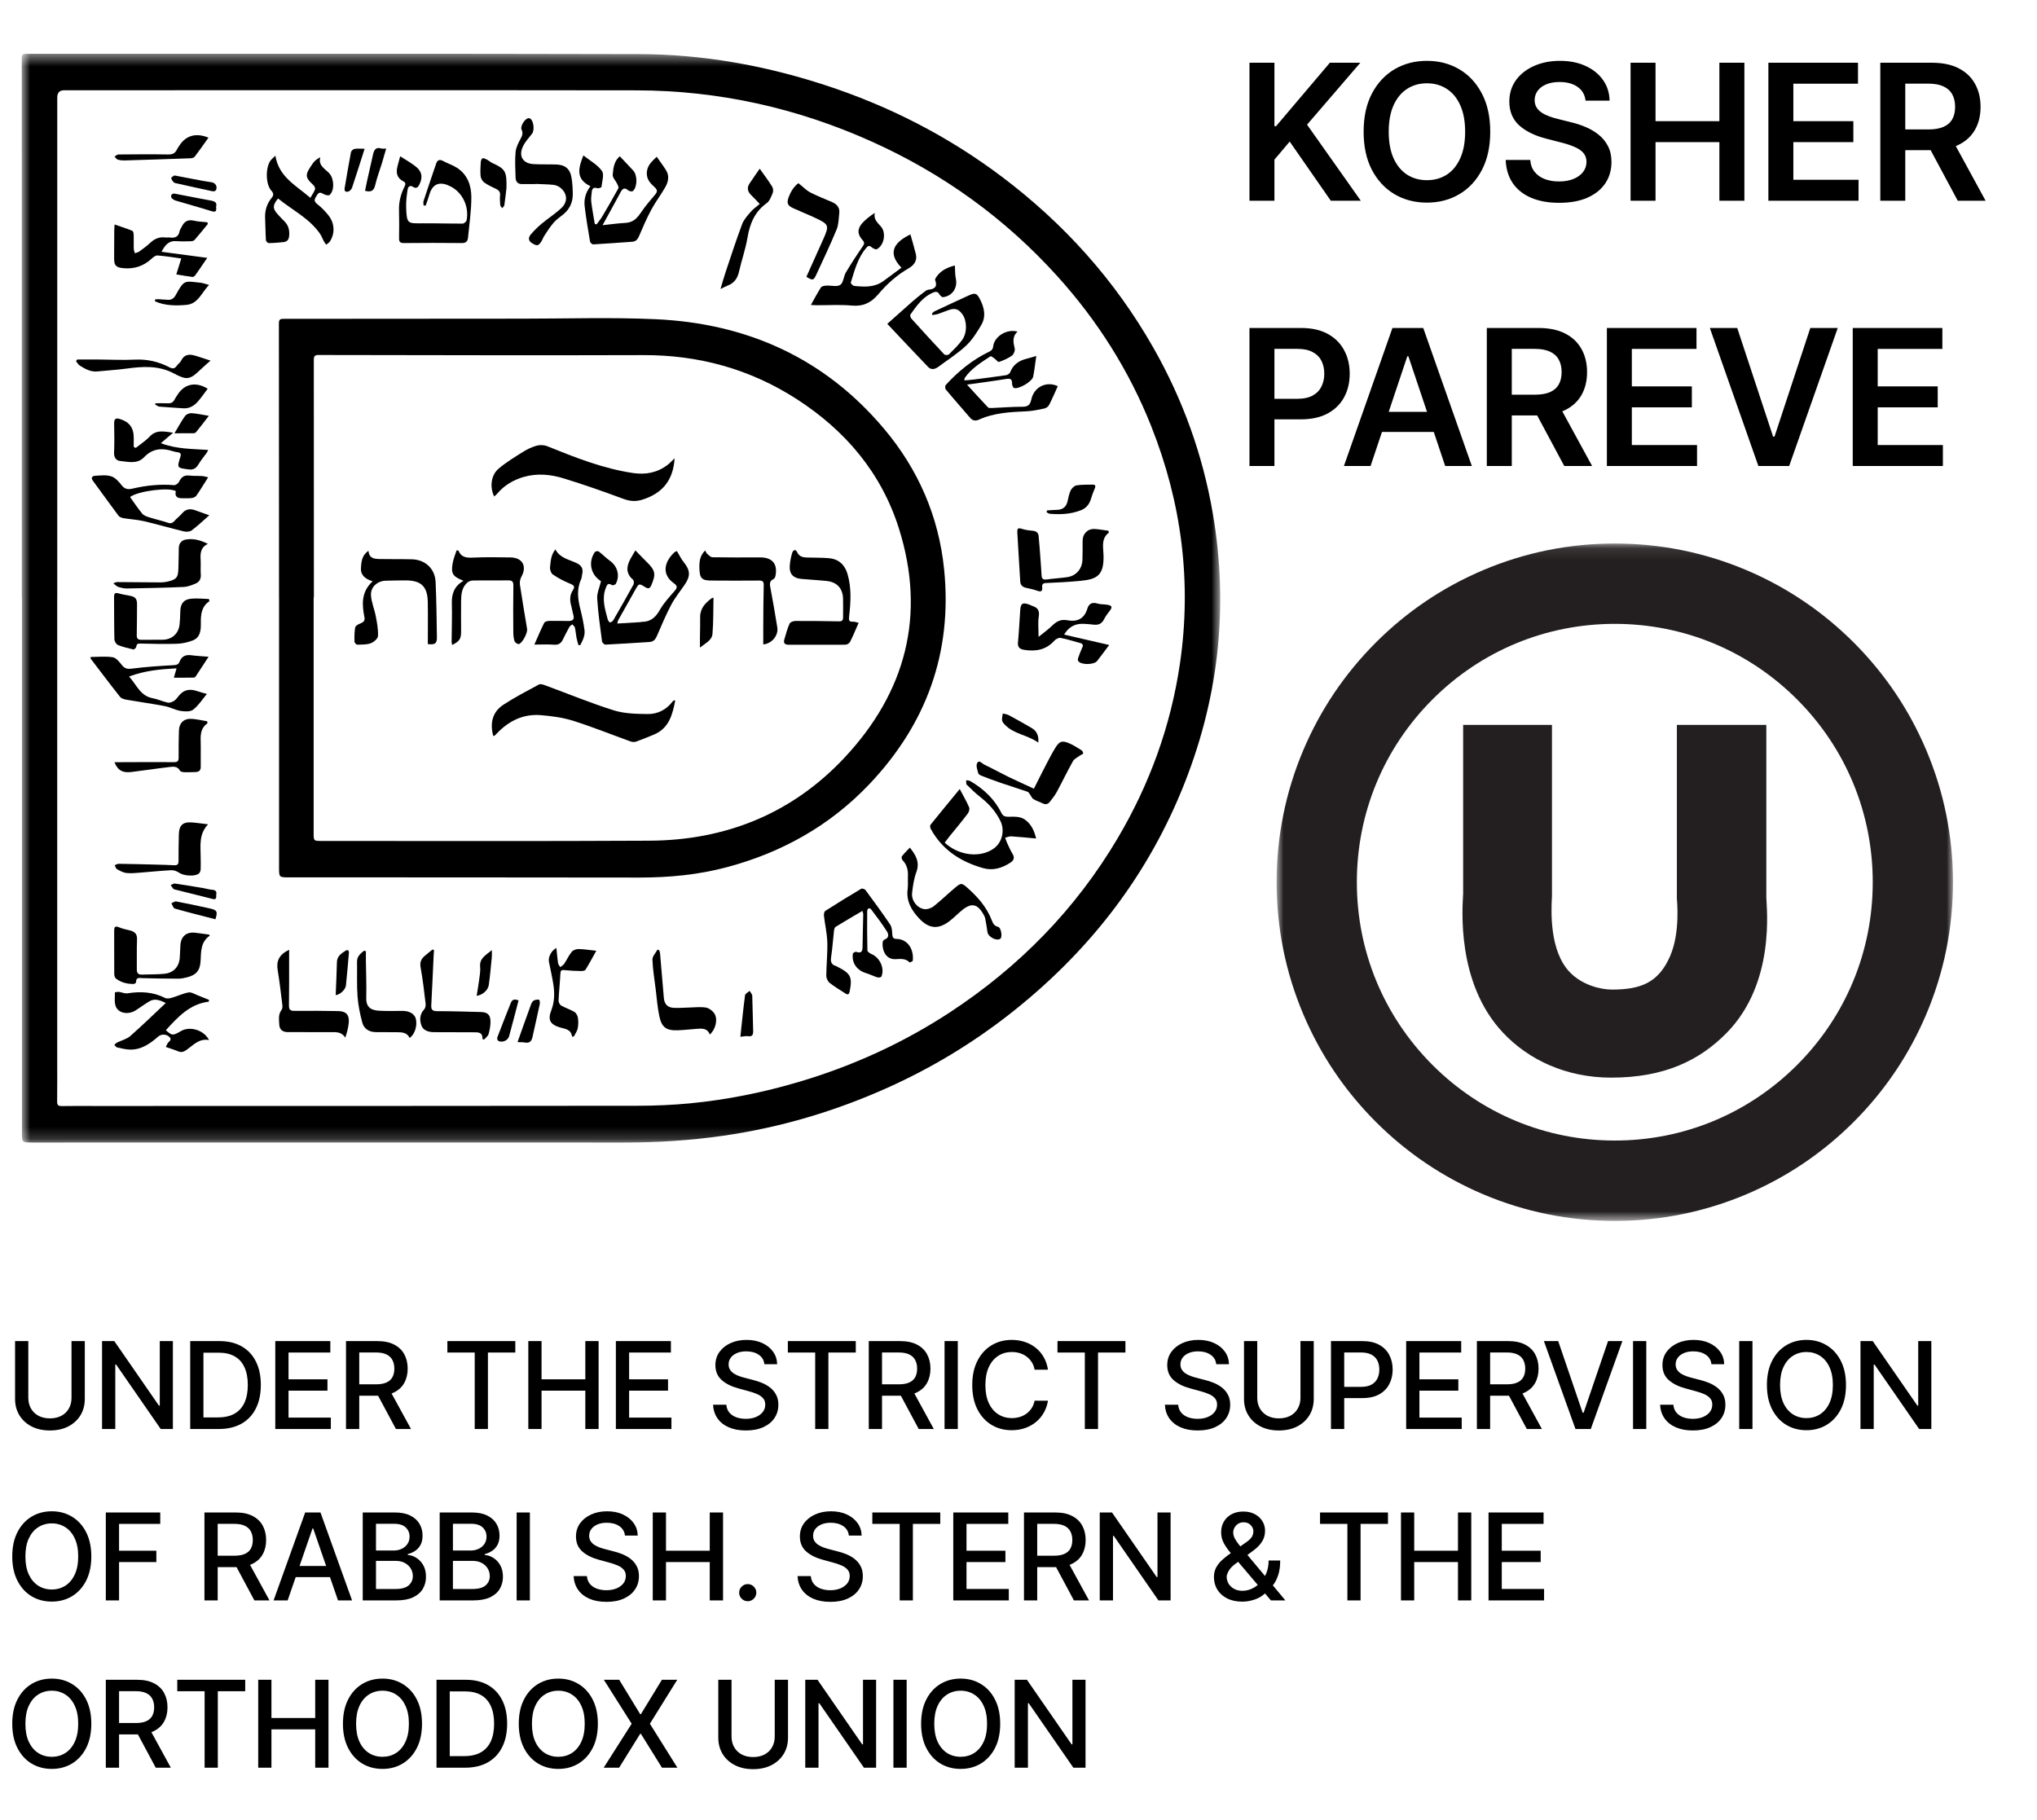 <svg xmlns="http://www.w3.org/2000/svg" fill="none" viewBox="0 0 169 151" height="151" width="169">
<mask height="91" width="101" y="4" x="1" maskUnits="userSpaceOnUse" style="mask-type:luminance" id="mask0_70846_420">
<path fill="white" d="M101.237 4.467H1.803V94.802H101.237V4.467Z"></path>
</mask>
<g mask="url(#mask0_70846_420)">
<path fill="black" d="M1.809 49.595C1.809 34.68 1.809 19.768 1.803 4.853C1.803 4.558 1.874 4.467 2.178 4.467C19.133 4.474 36.092 4.446 53.048 4.49C58.287 4.504 63.405 5.422 68.391 7.043C73.722 8.774 78.643 11.29 83.126 14.669C88.27 18.549 92.499 23.242 95.69 28.856C98.131 33.146 99.78 37.727 100.618 42.59C101.981 50.52 101.078 58.206 98.016 65.635C94.943 73.084 90.099 79.182 83.781 84.133C80.655 86.584 77.278 88.619 73.654 90.248C69.29 92.208 64.744 93.559 60.008 94.24C57.263 94.636 54.501 94.809 51.723 94.805C35.372 94.792 19.018 94.805 2.668 94.805C1.823 94.805 1.82 94.805 1.82 93.959C1.82 79.172 1.82 64.385 1.82 49.599H1.813L1.809 49.595ZM4.754 49.656H4.747C4.747 62.428 4.747 75.2 4.747 87.969C4.747 89.11 4.754 90.251 4.74 91.396C4.737 91.69 4.828 91.785 5.129 91.778C6.042 91.761 6.958 91.772 7.874 91.772C22.862 91.772 37.85 91.772 52.835 91.754C54.295 91.754 55.762 91.694 57.216 91.555C60.302 91.26 63.334 90.647 66.309 89.764C70.764 88.443 74.949 86.533 78.833 83.984C84.555 80.225 89.24 75.454 92.736 69.539C95.389 65.046 97.137 60.227 97.894 55.064C98.884 48.285 98.036 41.716 95.511 35.364C93.675 30.749 91.056 26.611 87.733 22.931C83.393 18.122 78.241 14.411 72.336 11.753C66.129 8.96 59.616 7.507 52.811 7.497C36.978 7.474 21.148 7.49 5.315 7.49C4.941 7.49 4.753 7.688 4.75 8.083C4.75 21.939 4.75 35.797 4.75 49.653L4.754 49.656Z"></path>
<path fill="black" d="M23.149 49.575C23.149 41.994 23.149 34.409 23.139 26.828C23.139 26.459 23.294 26.456 23.565 26.456C30.163 26.456 36.761 26.442 43.359 26.442C47.031 26.442 50.708 26.32 54.376 26.486C61.958 26.825 68.407 29.706 73.353 35.588C76.189 38.957 77.892 42.874 78.332 47.269C79.022 54.163 76.851 60.102 72.102 65.093C68.847 68.513 64.878 70.731 60.328 71.95C57.928 72.593 55.491 72.82 53.02 72.817C43.339 72.803 33.661 72.803 23.98 72.8C23.156 72.8 23.152 72.8 23.152 71.991C23.152 64.521 23.152 57.052 23.152 49.582L23.149 49.575ZM26.036 49.582H26.022C26.022 56.093 26.022 62.605 26.022 69.116C26.022 69.776 26.022 69.78 26.688 69.78C35.751 69.78 44.81 69.807 53.872 69.759C60.214 69.729 65.727 67.501 70.067 62.865C75.144 57.441 76.851 51.045 74.576 43.843C73.116 39.221 70.121 35.703 66.072 33.099C62.208 30.614 57.956 29.449 53.355 29.466C44.377 29.496 35.402 29.466 26.424 29.456C26.09 29.456 26.036 29.578 26.036 29.875C26.042 36.444 26.042 43.01 26.042 49.579L26.036 49.582Z"></path>
<path fill="black" d="M49.992 18.685C50.702 18.61 51.293 18.526 51.892 18.495C52.493 18.465 52.842 18.133 53.159 17.659C53.518 17.124 53.944 16.633 54.359 16.138C54.549 15.912 54.555 15.762 54.325 15.546C54.004 15.244 53.676 14.95 53.663 14.425C53.646 13.748 54.082 13.402 54.484 13.006C54.762 13.406 55.035 13.761 55.265 14.137C55.556 14.611 55.441 15.102 55.191 15.539C54.829 16.172 54.38 16.758 54.035 17.401C53.656 18.106 53.339 18.84 53.024 19.578C52.906 19.853 52.767 20.036 52.456 20.059C51.378 20.134 50.3 20.218 49.218 20.279C49.13 20.283 48.971 20.141 48.954 20.049C48.789 19.077 48.623 18.106 48.508 17.127C48.437 16.541 48.582 15.979 48.985 15.448C47.731 14.862 47.991 13.927 48.4 12.895C48.947 13.331 49.569 13.666 49.938 14.181C50.144 14.472 49.948 15.062 49.901 15.512C49.894 15.563 49.647 15.647 49.546 15.614C49.228 15.508 49.123 15.668 49.096 15.925C49.066 16.203 49.022 16.491 49.056 16.765C49.13 17.371 49.248 17.97 49.346 18.576C49.397 18.59 49.448 18.607 49.498 18.62C49.661 18.39 49.843 18.173 49.985 17.93C50.435 17.168 50.881 16.402 51.303 15.624C51.351 15.539 51.256 15.363 51.199 15.244C51.08 14.994 50.817 14.74 50.834 14.506C50.874 13.934 50.965 13.338 51.422 12.966C51.811 13.379 52.172 13.758 52.531 14.144C52.892 14.533 52.892 15.508 52.51 15.851C52.446 15.908 52.216 15.874 52.132 15.803C51.831 15.539 51.662 15.62 51.489 15.945C51.023 16.822 50.536 17.689 49.989 18.691L49.992 18.685Z"></path>
<path fill="black" d="M80.005 31.565C80.289 31.541 80.522 31.528 80.752 31.497C81.658 31.382 82.564 31.267 83.466 31.132C83.592 31.115 83.761 31.006 83.805 30.898C84.051 30.255 84.531 29.923 85.174 29.767C85.434 29.703 85.691 29.618 85.975 29.537C85.883 30.157 85.826 30.708 85.718 31.253C85.637 31.657 84.528 32.313 84.132 32.195C84.048 32.171 83.967 31.961 83.967 31.843C83.974 31.48 83.852 31.382 83.487 31.443C82.453 31.616 81.411 31.744 80.228 31.914C80.86 32.605 81.408 33.214 81.972 33.803C82.037 33.871 82.209 33.857 82.331 33.854C83.159 33.82 83.987 33.749 84.815 33.752C85.265 33.752 85.464 33.614 85.559 33.163C85.785 32.097 86.81 31.606 87.76 32.042C87.523 32.56 87.303 33.089 87.043 33.593C86.975 33.725 86.81 33.857 86.664 33.891C86.174 33.996 85.674 34.105 85.177 34.128C83.828 34.189 82.483 34.247 81.222 34.819C80.935 34.951 80.691 34.914 80.472 34.653C79.809 33.871 79.123 33.106 78.467 32.317C78.403 32.239 78.403 32.012 78.467 31.941C79.501 30.813 80.671 29.855 82.057 29.188C82.28 29.08 82.375 28.971 82.402 28.731C82.493 27.915 83.537 27.261 84.42 27.519C83.957 27.939 84.068 28.416 84.187 28.927C84.227 29.1 84.105 29.405 83.957 29.51C83.632 29.74 83.254 29.902 82.875 30.035C82.794 30.062 82.632 29.831 82.493 29.733C82.392 29.662 82.219 29.533 82.168 29.567C81.394 30.079 80.597 30.566 80.049 31.345C80.029 31.375 80.032 31.423 80.005 31.558V31.565Z"></path>
<path fill="black" d="M35.139 17.043C35.139 16.917 35.105 16.782 35.143 16.67C35.481 15.641 35.829 14.618 36.18 13.592C36.278 13.301 36.444 13.186 36.755 13.355C37.123 13.555 37.532 13.687 37.887 13.907C38.776 14.463 39.101 15.377 39.104 16.335C39.111 17.469 38.935 18.604 38.827 19.738C38.8 20.022 38.651 20.171 38.323 20.168C36.721 20.151 35.115 20.151 33.513 20.168C33.189 20.168 33.101 20.063 33.108 19.755C33.121 18.979 33.125 18.204 33.104 17.429C33.084 16.735 33.256 16.091 33.564 15.482C33.665 15.278 33.665 15.146 33.449 15.038C32.935 14.774 32.841 14.337 32.972 13.819C33.043 13.535 33.125 13.254 33.199 12.969C33.419 13.105 33.638 13.24 33.858 13.379C34.047 13.501 34.237 13.623 34.416 13.758C34.99 14.181 35.109 14.655 34.801 15.302C34.693 15.532 34.541 15.685 34.274 15.509C33.993 15.326 33.848 15.519 33.818 15.729C33.743 16.213 33.682 16.704 33.696 17.192C33.74 18.6 33.824 18.536 35.058 18.529C36.167 18.522 37.279 18.559 38.388 18.553C38.499 18.553 38.688 18.39 38.712 18.279C38.928 17.171 38.398 16.006 37.411 15.485C36.633 15.075 35.93 15.109 35.629 16.128C35.538 16.443 35.423 16.751 35.318 17.063C35.258 17.056 35.197 17.049 35.136 17.043H35.139Z"></path>
<path fill="black" d="M71.555 75.58C70.784 76.037 70.051 76.46 69.327 76.907C69.246 76.958 69.206 77.117 69.192 77.232C69.108 77.957 69.067 78.688 68.955 79.406C68.894 79.792 68.959 80.039 69.347 80.154C69.402 80.171 69.449 80.202 69.5 80.229C70.585 80.784 70.727 81.072 70.493 82.27C70.449 82.491 70.362 82.579 70.152 82.443C69.709 82.152 69.246 81.885 68.834 81.559C68.678 81.434 68.553 81.167 68.553 80.967C68.56 80.039 68.665 79.108 68.638 78.184C68.614 77.445 68.442 76.714 68.357 75.976C68.344 75.847 68.384 75.641 68.472 75.583C69.452 74.953 70.446 74.344 71.45 73.748C71.524 73.704 71.741 73.768 71.802 73.85C72.501 74.798 73.201 75.749 73.857 76.724C73.999 76.938 74.016 77.259 74.029 77.534C74.043 77.781 74.114 77.903 74.364 77.906C75.331 77.923 75.828 78.786 75.729 79.714C75.723 79.772 75.483 79.877 75.459 79.853C75.128 79.507 74.698 79.572 74.303 79.589C73.441 79.626 73.171 78.783 73.228 78.187C73.235 78.106 73.312 77.984 73.387 77.96C73.796 77.818 73.718 77.496 73.576 77.273C73.177 76.65 72.734 76.054 72.281 75.468C72.129 75.272 71.95 75.39 71.947 75.61C71.937 76.694 71.937 77.781 71.964 78.864C71.964 78.969 72.167 79.108 72.302 79.165C72.995 79.45 73.414 80.351 73.127 81.031C73.1 81.092 72.9 81.133 72.802 81.102C72.484 81.004 72.183 80.848 71.862 80.75C71.088 80.52 70.645 79.897 70.76 79.128C70.771 79.064 70.973 78.956 71.048 78.983C71.44 79.121 71.555 78.966 71.561 78.593C71.572 77.679 71.602 76.761 71.619 75.847C71.619 75.796 71.595 75.746 71.551 75.583L71.555 75.58Z"></path>
<path fill="black" d="M23.071 16.467C22.612 17.026 22.608 17.303 23.027 17.764C23.206 17.96 23.386 18.16 23.578 18.346C23.906 18.661 24.018 19.03 23.997 19.487C23.981 19.846 23.866 20.056 23.511 20.09C23.105 20.13 22.7 20.168 22.294 20.171C22.213 20.171 22.064 20.019 22.061 19.931C22.023 19.328 22.027 18.722 21.996 18.119C21.963 17.486 22.132 16.917 22.53 16.43C22.71 16.209 22.727 16.057 22.514 15.823C22.02 15.285 22.017 13.846 22.476 13.28C22.561 13.176 22.669 13.094 22.848 12.922C23.136 14.703 24.582 15.393 25.748 16.416C25.89 16.169 26.046 15.952 26.137 15.712C26.171 15.624 26.09 15.441 26.005 15.363C25.238 14.659 25.312 14.479 25.985 13.511C26.12 13.318 26.34 13.182 26.573 13.04C26.384 13.775 26.996 14.012 27.331 14.395C27.716 14.835 27.773 15.776 27.351 16.176C27.273 16.247 27.016 16.192 26.884 16.121C26.654 15.996 26.485 15.878 26.299 16.192C26.144 16.457 25.955 16.65 26.31 16.927C26.661 17.201 26.986 17.527 27.259 17.879C27.777 18.546 27.8 19.379 27.361 20.049C27.293 20.154 27.162 20.218 27.057 20.3C26.992 20.201 26.918 20.11 26.861 20.005C26.749 19.795 26.668 19.565 26.533 19.372C25.634 18.092 24.234 17.425 23.071 16.47V16.467Z"></path>
<path fill="black" d="M79.221 22.023C79.248 22.43 79.228 22.775 79.299 23.104C79.468 23.869 79.025 24.563 78.244 24.658C78.153 24.668 78.004 24.536 77.947 24.434C77.815 24.197 77.656 24.174 77.423 24.272C76.558 24.631 76.054 25.369 75.537 26.09C75.489 26.154 75.537 26.347 75.601 26.422C76.503 27.424 77.413 28.423 78.339 29.405C78.403 29.473 78.65 29.476 78.718 29.412C79.106 29.029 79.508 28.646 79.826 28.206C80.255 27.614 80.232 26.625 79.853 26.09C79.539 25.646 79.242 25.545 78.731 25.718C78.427 25.823 78.126 25.951 77.822 26.053C77.676 26.1 77.517 26.114 77.362 26.141L77.311 26.029C77.386 25.961 77.447 25.873 77.534 25.833C78.488 25.386 79.441 24.935 80.401 24.502C80.881 24.285 81.04 24.326 81.287 24.797C81.655 25.497 81.834 26.253 81.408 26.974C81.046 27.587 80.654 28.213 80.141 28.691C79.438 29.347 78.609 29.872 77.832 30.448C77.555 30.651 77.247 30.709 76.99 30.438C75.875 29.273 74.769 28.098 73.613 26.872C74.333 26.232 75.019 25.616 75.712 25.006C76.007 24.746 76.317 24.502 76.629 24.262C76.75 24.167 76.889 24.052 77.031 24.038C77.548 23.987 77.795 23.794 77.585 23.239C77.555 23.161 77.663 23.009 77.734 22.914C78.123 22.392 78.677 22.166 79.231 22.027L79.221 22.023Z"></path>
<path fill="black" d="M17.322 83.114C15.73 83.31 14.753 84.4 13.759 85.484C14.283 85.948 14.33 85.951 15.02 85.552C15.764 85.122 16.923 85.47 17.342 86.3C16.504 86.144 16.02 86.743 15.446 87.136C15.229 87.285 15.043 87.346 14.787 87.238C14.459 87.099 14.117 87.001 13.752 86.872C13.82 86.74 13.857 86.683 13.881 86.618C13.952 86.432 14.31 86.324 14.073 86.063C13.833 85.799 13.394 85.782 13.137 86.002C12.458 86.595 11.734 87.113 10.784 87.092C10.426 87.085 10.064 86.991 9.709 86.909C9.622 86.889 9.561 86.767 9.486 86.693C9.564 86.628 9.635 86.547 9.723 86.503C10.085 86.324 10.517 86.225 10.808 85.968C11.795 85.101 12.738 84.18 13.756 83.225C13.238 82.975 12.826 82.829 12.39 83.09C12.005 83.32 11.643 83.588 11.264 83.832C10.669 84.214 9.862 84.106 9.615 83.534C9.466 83.188 9.54 82.745 9.534 82.345C9.534 82.332 9.757 82.291 9.872 82.305C10.105 82.332 10.348 82.457 10.568 82.423C11.646 82.254 12.688 82.294 13.685 82.806C13.833 82.88 14.07 82.846 14.246 82.796C14.716 82.66 15.169 82.436 15.645 82.349C15.872 82.308 16.142 82.487 16.389 82.582C16.707 82.704 17.021 82.836 17.339 82.965C17.335 83.016 17.329 83.063 17.325 83.114H17.322Z"></path>
<path fill="black" d="M79.627 65.476C79.944 66.079 80.208 66.526 80.407 67C80.465 67.135 80.384 67.389 80.282 67.521C79.789 68.171 79.265 68.798 78.751 69.431C78.623 69.593 78.498 69.759 78.376 69.922C79.566 71.019 81.357 71.212 82.476 70.386C83.152 69.888 83.372 68.899 83.01 68.144C82.621 67.338 82.05 66.702 81.35 66.153C80.945 65.835 80.57 65.476 80.205 65.11C80.137 65.043 80.174 64.867 80.161 64.741C80.272 64.761 80.404 64.755 80.499 64.812C81.604 65.456 82.51 66.302 83.085 67.464C83.22 67.734 83.412 67.772 83.663 67.772C84.149 67.772 84.643 67.714 85.079 68.043C85.593 68.432 85.809 68.96 85.961 69.576C85.231 69.512 84.565 69.441 83.899 69.397C83.734 69.387 83.561 69.468 83.392 69.509C83.446 69.658 83.49 69.81 83.558 69.952C83.7 70.257 83.835 70.572 84.011 70.86C84.204 71.178 84.102 71.395 83.835 71.574C83.149 72.028 82.385 72.261 81.591 72.041C79.725 71.52 78.18 70.531 77.22 68.781C77.169 68.689 77.145 68.51 77.196 68.442C77.967 67.481 78.754 66.532 79.623 65.473L79.627 65.476Z"></path>
<path fill="black" d="M74.79 22.213C73.478 20.865 74.371 20.015 75.533 19.45C75.686 19.992 75.844 20.53 75.983 21.079C76.125 21.641 75.804 22.023 75.381 22.267C74.401 22.829 73.576 23.574 72.863 24.421C72.268 25.125 71.612 25.44 70.676 25.355C69.699 25.267 68.709 25.331 67.725 25.328C67.603 25.328 67.482 25.314 67.275 25.304C67.57 24.779 67.82 24.299 68.11 23.848C68.178 23.743 68.404 23.709 68.56 23.699C68.952 23.676 69.435 23.821 69.713 23.638C69.976 23.462 69.986 22.934 70.179 22.606C70.615 21.871 71.085 21.153 71.572 20.449C71.721 20.232 71.744 20.12 71.558 19.917C71.119 19.436 71.115 18.976 71.558 18.492C71.846 18.18 72.19 17.923 72.579 17.662C72.451 18.224 72.836 18.495 73.103 18.817C73.532 19.335 73.356 20.354 72.751 20.676C72.66 20.723 72.444 20.622 72.336 20.53C72.16 20.381 72.055 20.354 71.889 20.547C71.159 21.383 70.906 22.433 70.585 23.449C70.564 23.51 70.764 23.716 70.875 23.726C71.707 23.811 72.542 23.858 73.272 23.334C73.779 22.971 74.276 22.592 74.786 22.213H74.79Z"></path>
<path fill="black" d="M7.546 54.512C8.154 54.512 8.78 54.438 9.371 54.542C9.662 54.593 9.922 54.956 10.142 55.22C10.382 55.508 10.615 55.524 10.98 55.477C12.106 55.331 13.242 55.257 14.374 55.196C14.634 55.182 14.803 55.152 14.898 54.905C15.07 54.458 15.395 54.306 15.865 54.37C16.318 54.431 16.777 54.451 17.305 54.495C16.923 55.084 16.591 55.596 16.253 56.103C16.216 56.158 16.145 56.225 16.088 56.225C15.554 56.236 15.016 56.232 14.425 56.232C14.516 55.914 14.57 55.724 14.648 55.457C13.292 55.528 12.021 55.643 10.707 56.137C11.342 56.828 11.633 57.746 12.664 57.935C13.09 58.013 13.492 58.209 13.914 58.301C14.07 58.335 14.273 58.257 14.418 58.169C14.57 58.078 14.692 57.925 14.8 57.779C15.209 57.231 15.73 57.129 16.355 57.346C16.666 57.454 16.987 57.529 17.166 57.58C16.805 58.013 16.48 58.528 16.03 58.883C15.797 59.07 15.331 59.046 14.993 58.992C14.54 58.921 14.117 58.677 13.664 58.589C12.62 58.389 11.562 58.247 10.514 58.064C10.321 58.03 10.074 57.966 9.963 57.827C9.128 56.774 8.32 55.697 7.502 54.627C7.515 54.587 7.529 54.546 7.543 54.505L7.546 54.512Z"></path>
<path fill="black" d="M17.268 39.61C16.923 40.155 16.619 40.656 16.288 41.134C16.213 41.239 16.037 41.31 15.899 41.327C15.635 41.357 15.365 41.344 15.098 41.344C14.656 41.346 14.487 41.15 14.591 40.755C14.057 40.413 11.46 40.731 10.791 41.242C11.123 41.703 11.437 42.187 11.802 42.624C11.934 42.779 12.177 42.864 12.387 42.928C12.897 43.091 13.421 43.203 13.925 43.375C14.171 43.46 14.313 43.402 14.472 43.226C14.668 43.006 14.912 42.83 15.101 42.603C15.399 42.251 15.75 42.187 16.163 42.329C16.555 42.465 16.943 42.607 17.363 42.756C16.842 43.213 16.389 43.65 15.885 44.022C15.73 44.137 15.429 44.137 15.219 44.086C14.127 43.822 13.046 43.504 11.951 43.247C11.393 43.118 10.812 43.091 10.244 42.996C10.095 42.972 9.912 42.898 9.828 42.786C9.111 41.828 8.415 40.856 7.708 39.891C7.526 39.641 7.648 39.495 7.881 39.481C8.327 39.454 8.807 39.393 9.219 39.522C9.551 39.624 9.848 39.945 10.071 40.24C10.338 40.589 10.598 40.636 11.008 40.541C12.133 40.277 13.279 40.159 14.442 40.257C14.577 40.267 14.797 40.105 14.861 39.966C15.044 39.583 15.287 39.41 15.72 39.461C16.068 39.502 16.423 39.478 16.774 39.502C16.933 39.512 17.089 39.566 17.264 39.603L17.268 39.61Z"></path>
<path fill="black" d="M92.006 44.185C91.34 44.693 91.533 45.4 91.553 46.037C91.614 47.767 90.995 48.065 89.64 48.197C88.69 48.289 87.737 48.339 86.783 48.377C86.496 48.387 86.442 48.512 86.466 48.739C86.496 49.074 86.364 49.128 86.067 49.023C85.762 48.915 85.448 48.84 85.13 48.776C84.826 48.712 84.66 48.549 84.644 48.234C84.566 46.914 84.478 45.593 84.407 44.273C84.38 43.795 84.437 43.775 84.894 43.914C85.147 43.988 85.418 44.019 85.681 44.042C85.959 44.07 86.141 44.191 86.168 44.472C86.222 45.004 86.259 45.536 86.3 46.067C86.341 46.629 86.384 47.191 86.415 47.754C86.432 48.021 86.54 48.119 86.817 48.082C87.388 48.004 87.963 47.974 88.534 47.892C89.281 47.787 89.785 47.202 89.805 46.443C89.819 45.922 89.822 45.4 89.819 44.882C89.815 44.297 90.231 43.863 90.816 43.894C91.195 43.914 91.573 43.988 91.952 44.039C91.969 44.09 91.989 44.141 92.006 44.188V44.185Z"></path>
<path fill="black" d="M86.164 52.846C86.6 52.491 86.975 52.227 87.3 51.908C87.645 51.57 88.016 51.37 88.503 51.461C89.348 51.62 89.95 51.383 90.217 50.493C90.329 50.12 90.592 49.938 91.032 50.076C91.309 50.164 91.62 50.131 91.907 50.188C92.262 50.259 92.293 50.385 92.083 50.666C91.914 50.892 91.731 51.112 91.61 51.363C91.421 51.749 91.136 51.888 90.721 51.83C90.444 51.793 90.16 51.776 89.879 51.763C89.196 51.736 88.676 52.01 88.284 52.657C89.561 52.951 90.812 53.242 92.025 53.52C91.66 54.004 91.35 54.427 91.025 54.844C90.772 55.172 89.703 55.186 89.463 54.864C89.419 54.803 89.419 54.675 89.45 54.593C89.551 54.302 89.663 54.011 89.791 53.73C89.886 53.523 89.832 53.412 89.619 53.357C89.075 53.212 88.537 53.032 87.986 52.931C87.827 52.9 87.581 53.042 87.455 53.181C86.776 53.93 85.931 54.069 84.991 53.926C84.616 53.869 84.413 53.723 84.457 53.29C84.542 52.406 84.579 51.519 84.643 50.635C84.684 50.066 84.832 49.971 85.376 50.161C85.481 50.198 85.579 50.259 85.688 50.293C86.11 50.432 86.252 50.679 86.181 51.153C86.103 51.658 86.164 52.186 86.164 52.849V52.846Z"></path>
<path fill="black" d="M17.41 77.632C16.666 78.146 16.676 78.915 16.646 79.677C16.612 80.537 16.287 80.916 15.449 81.112C15.246 81.16 15.033 81.207 14.827 81.207C13.83 81.204 12.833 81.194 11.832 81.163C11.555 81.156 11.281 81.062 11.291 81.502C11.291 81.553 11.156 81.651 11.082 81.651C10.554 81.641 10.044 81.536 9.621 81.197C9.53 81.126 9.479 80.957 9.479 80.831C9.469 79.636 9.479 78.438 9.473 77.239C9.473 76.914 9.544 76.799 9.892 76.951C10.182 77.08 10.51 77.127 10.821 77.215C11.183 77.317 11.386 77.506 11.369 77.936C11.335 78.766 11.362 79.599 11.352 80.428C11.349 80.726 11.45 80.879 11.764 80.869C12.383 80.845 13.002 80.862 13.617 80.804C14.394 80.733 14.857 80.229 14.915 79.46C14.939 79.125 14.945 78.786 14.966 78.448C15.006 77.706 15.459 77.313 16.186 77.395C16.575 77.439 16.96 77.496 17.345 77.55C17.366 77.581 17.386 77.611 17.406 77.638L17.41 77.632Z"></path>
<path fill="black" d="M17.373 49.887C16.693 50.341 16.653 51.031 16.663 51.732C16.67 52.318 16.616 52.9 15.987 53.144C15.574 53.303 15.118 53.405 14.675 53.419C13.665 53.452 12.654 53.425 11.643 53.401C11.434 53.398 11.336 53.429 11.309 53.656C11.298 53.747 11.133 53.903 11.072 53.889C10.636 53.791 10.196 53.689 9.784 53.52C9.639 53.459 9.493 53.209 9.49 53.039C9.463 51.871 9.473 50.7 9.463 49.531C9.463 49.24 9.551 49.152 9.841 49.237C10.149 49.328 10.474 49.376 10.788 49.437C11.234 49.521 11.376 49.697 11.369 50.161C11.359 51.008 11.369 51.851 11.346 52.697C11.339 52.995 11.45 53.097 11.741 53.09C12.333 53.077 12.924 53.097 13.512 53.083C14.276 53.066 14.81 52.579 14.898 51.824C14.939 51.461 14.949 51.092 14.959 50.727C14.976 50.09 15.233 49.738 15.865 49.677C16.352 49.63 16.845 49.691 17.339 49.704C17.349 49.765 17.363 49.826 17.373 49.887Z"></path>
<path fill="black" d="M17.253 18.57C16.885 19.02 16.523 19.48 16.135 19.917C16.06 20.002 15.878 20.019 15.746 20.022C15.367 20.032 14.985 20.036 14.607 20.009C14.022 19.968 13.708 20.3 13.4 20.892C14.712 21.069 15.956 21.231 17.193 21.397C16.868 21.874 16.544 22.355 16.209 22.829C16.158 22.9 16.047 22.988 15.976 22.982C15.536 22.927 15.104 22.846 14.627 22.768C14.776 22.288 14.901 21.891 15.04 21.448C14.357 21.356 13.711 21.245 13.062 21.197C12.903 21.184 12.704 21.35 12.565 21.478C11.903 22.084 11.135 22.335 10.243 22.254C9.648 22.2 9.469 22.05 9.469 21.465C9.469 20.689 9.472 19.914 9.479 19.142C9.479 19.006 9.492 18.868 9.509 18.627C10.043 18.814 10.517 18.962 10.976 19.149C11.047 19.179 11.088 19.362 11.091 19.477C11.105 19.856 11.085 20.239 11.095 20.618C11.098 20.75 11.155 20.879 11.186 21.011C11.311 20.967 11.453 20.947 11.554 20.872C11.872 20.639 12.19 20.405 12.477 20.137C12.829 19.812 13.217 19.643 13.701 19.704C13.839 19.721 13.985 19.69 14.123 19.711C14.553 19.768 14.823 19.619 14.904 19.169C14.925 19.05 15.016 18.942 15.07 18.83C15.269 18.394 15.57 18.19 16.077 18.309C16.439 18.394 16.817 18.4 17.189 18.441C17.213 18.488 17.233 18.532 17.257 18.58L17.253 18.57Z"></path>
<path fill="black" d="M44.424 15.275C44.059 15.275 43.694 15.268 43.329 15.275C42.951 15.285 42.785 15.069 42.775 14.73C42.755 14.026 42.711 13.318 42.775 12.62C42.809 12.235 43.011 11.845 43.201 11.496C43.343 11.236 43.404 11.026 43.272 10.751C43.14 10.48 43.552 9.827 43.856 9.803C43.907 9.8 43.965 9.824 44.009 9.854C44.282 10.057 44.357 10.812 44.147 11.087C43.884 11.432 43.573 11.757 43.39 12.143C42.998 12.962 43.387 13.579 44.286 13.619C44.888 13.65 45.496 13.633 46.098 13.646C46.889 13.663 47.301 14.002 47.423 14.777C47.49 15.207 47.517 15.644 47.521 16.078C47.531 16.762 47.277 17.34 46.743 17.781C46.473 18.004 46.172 18.204 45.942 18.465C45.655 18.793 45.418 19.172 45.175 19.538C45.073 19.687 45.019 19.87 44.921 20.022C44.675 20.415 44.546 20.432 44.137 20.175C43.789 19.958 43.84 19.68 44.056 19.43C44.33 19.118 44.627 18.82 44.945 18.556C45.482 18.109 46.081 17.727 46.588 17.249C47.433 16.447 46.693 15.414 45.898 15.336C45.411 15.289 44.918 15.285 44.428 15.261C44.428 15.261 44.428 15.268 44.428 15.272L44.424 15.275Z"></path>
<path fill="black" d="M75.483 70.328C76 70.972 76.324 71.557 76.023 72.373C75.821 72.918 75.736 73.518 75.672 74.1C75.604 74.706 76.067 75.336 76.666 75.434C76.916 75.475 77.254 75.363 77.46 75.201C78.089 74.706 78.66 74.141 79.275 73.629C79.725 73.254 79.799 73.26 80.245 73.653C81.107 74.412 81.858 75.261 82.28 76.355C82.375 76.602 82.476 76.829 82.797 76.904C83.064 76.965 83.186 77.757 82.987 77.896C82.666 78.116 81.969 77.733 81.922 77.324C81.878 76.951 81.807 76.579 81.736 76.21C81.716 76.101 81.662 75.996 81.608 75.898C81.101 74.984 80.59 74.882 79.792 75.546C79.458 75.824 79.15 76.138 78.809 76.406C77.872 77.137 77.095 77.087 76.28 76.233C75.628 75.549 75.175 74.784 75.303 73.778C75.347 73.433 75.31 73.074 75.327 72.722C75.351 72.207 75.246 71.75 74.874 71.368C74.81 71.303 74.779 71.11 74.827 71.053C75.019 70.806 75.249 70.585 75.483 70.335V70.328Z"></path>
<path fill="black" d="M23.987 78.807C23.987 79.121 23.987 79.369 23.987 79.616C23.987 80.882 23.991 82.149 23.974 83.415C23.971 83.757 24.062 83.882 24.424 83.879C25.63 83.865 26.84 83.879 28.047 83.896C28.716 83.903 29 84.207 28.933 84.881C28.892 85.284 28.791 85.68 28.645 86.097C28.328 85.596 27.875 85.646 27.442 85.646C26.249 85.643 25.052 85.643 23.859 85.64C23.447 85.64 23.183 85.419 23.169 85.02C23.156 84.607 23.065 84.177 23.359 83.801C23.433 83.706 23.443 83.527 23.426 83.395C23.308 82.436 23.2 81.475 23.041 80.52C22.909 79.741 23.146 79.22 23.987 78.807Z"></path>
<path fill="black" d="M40.03 86.239C40.061 85.626 39.658 85.656 39.287 85.656C38.191 85.65 37.093 85.643 35.998 85.646C35.555 85.646 35.119 85.501 34.973 85.118C34.815 84.692 34.791 84.184 35.18 83.774C35.284 83.665 35.332 83.445 35.311 83.286C35.193 82.281 35.078 81.272 34.896 80.276C34.821 79.866 34.929 79.592 35.207 79.345C35.426 79.149 35.666 78.966 35.896 78.779C35.933 78.803 35.971 78.83 36.008 78.854C35.998 78.996 35.984 79.138 35.977 79.281C35.913 80.659 35.856 82.037 35.781 83.415C35.761 83.777 35.879 83.903 36.258 83.903C37.468 83.903 38.675 83.943 39.885 83.974C40.432 83.987 40.676 84.187 40.693 84.725C40.703 85.081 40.635 85.45 40.537 85.799C40.49 85.968 40.301 86.1 40.176 86.249C40.128 86.246 40.078 86.239 40.03 86.236V86.239Z"></path>
<path fill="black" d="M85.782 65.435C86.137 64.731 86.479 64.04 86.837 63.356C87.077 62.896 87.317 62.432 87.594 61.992C87.892 61.525 88.111 61.44 88.618 61.64C89.004 61.792 89.362 62.026 89.717 62.246C89.798 62.293 89.876 62.435 89.862 62.52C89.852 62.588 89.693 62.622 89.609 62.686C89.406 62.838 89.132 62.957 89.017 63.163C88.547 63.996 88.135 64.863 87.682 65.703C87.523 65.997 87.31 66.262 87.104 66.529C86.949 66.729 86.749 66.783 86.506 66.661C86.256 66.536 85.978 66.455 85.739 66.309C85.62 66.238 85.563 66.069 85.471 65.95C85.404 65.859 85.343 65.727 85.248 65.696C84.505 65.439 83.754 65.209 83.011 64.955C82.47 64.768 81.936 64.569 81.405 64.359C81.307 64.321 81.175 64.233 81.155 64.149C81.091 63.878 80.959 63.536 81.064 63.333C81.226 63.011 81.469 63.35 81.655 63.441C82.338 63.77 83.004 64.135 83.683 64.47C84.353 64.795 85.032 65.097 85.776 65.442L85.782 65.435Z"></path>
<path fill="black" d="M11.264 37.166C11.653 36.854 12.079 36.583 12.417 36.224C12.985 35.621 13.658 35.811 14.364 35.906C14.046 36.173 13.729 36.444 13.343 36.773C14.662 37.277 15.953 37.24 17.271 37.335C17.217 37.443 17.19 37.518 17.146 37.579C16.927 37.883 16.68 38.171 16.491 38.493C16.291 38.828 16.081 39.008 15.649 38.95C14.682 38.821 14.672 38.842 14.966 37.904C15.044 37.657 14.979 37.562 14.746 37.528C14.621 37.511 14.496 37.487 14.374 37.45C13.472 37.152 12.657 37.193 11.951 37.941C11.386 38.537 10.632 38.313 9.953 38.249C9.659 38.222 9.446 37.971 9.463 37.575C9.5 36.759 9.483 35.94 9.47 35.124C9.463 34.768 9.605 34.66 9.933 34.765C9.946 34.768 9.96 34.775 9.973 34.778C10.719 35.002 11.093 35.503 11.095 36.282C11.095 36.553 11.095 36.82 11.095 37.091C11.153 37.115 11.214 37.142 11.271 37.166H11.264Z"></path>
<path fill="black" d="M30.356 78.928C30.356 79.203 30.356 79.477 30.356 79.751C30.369 80.764 30.413 81.78 30.386 82.792C30.363 83.645 30.853 83.835 31.475 83.869C32.12 83.903 32.766 83.879 33.415 83.882C33.969 83.882 34.388 84.133 34.493 84.515C34.649 85.081 34.419 85.836 33.983 86.124C33.77 85.66 33.34 85.653 32.918 85.65C32.343 85.643 31.765 85.646 31.191 85.643C30.64 85.64 30.204 85.386 30.062 84.864C29.869 84.15 29.717 83.412 29.663 82.677C29.592 81.725 29.639 80.764 29.622 79.805C29.615 79.345 29.913 79.121 30.207 78.885C30.258 78.901 30.308 78.915 30.359 78.932L30.356 78.928Z"></path>
<path fill="black" d="M17.206 60.021C16.672 60.394 16.628 60.925 16.649 61.494C16.669 62.198 16.642 62.903 16.655 63.607C16.662 63.912 16.527 64.05 16.24 64.061C15.919 64.071 15.594 64.088 15.273 64.074C15.155 64.071 14.976 64.03 14.932 63.949C14.712 63.539 14.34 63.614 14.009 63.651C12.964 63.773 11.923 63.935 10.875 64.061C10.149 64.145 9.763 63.908 9.496 63.245C9.672 63.245 9.827 63.245 9.986 63.245C11.477 63.241 12.964 63.228 14.455 63.241C14.746 63.241 14.82 63.133 14.82 62.872C14.82 62.127 14.817 61.379 14.844 60.634C14.867 59.967 15.273 59.598 15.935 59.649C16.355 59.682 16.77 59.781 17.186 59.849C17.196 59.906 17.203 59.964 17.213 60.021H17.206Z"></path>
<path fill="black" d="M66.237 15.197C66.633 15.512 66.897 15.796 67.221 15.966C67.806 16.27 68.428 16.501 69.033 16.768C69.428 16.941 69.682 17.222 69.631 17.682C69.58 18.14 69.58 18.627 69.411 19.04C68.884 20.313 68.293 21.563 67.711 22.816C67.495 23.279 67.417 23.286 66.903 22.968C67.37 21.925 67.843 20.875 68.313 19.826C68.806 18.718 68.776 18.617 67.677 18.099C67.055 17.804 66.413 17.554 65.788 17.266C65.345 17.063 65.257 16.849 65.423 16.389C65.605 15.881 65.892 15.448 66.234 15.204L66.237 15.197Z"></path>
<path fill="black" d="M17.264 68.398C16.473 69.231 16.648 70.192 16.648 71.12C16.648 71.459 16.665 71.797 16.648 72.133C16.642 72.258 16.584 72.421 16.493 72.488C16.145 72.756 15.222 72.671 14.86 72.417C14.681 72.292 14.431 72.197 14.218 72.207C13.363 72.248 12.511 72.343 11.656 72.407C11.264 72.438 10.865 72.481 10.479 72.438C10.209 72.407 9.945 72.255 9.702 72.119C9.607 72.065 9.577 71.903 9.52 71.787C9.631 71.747 9.746 71.672 9.858 71.676C10.882 71.689 11.909 71.716 12.934 71.743C13.441 71.757 13.944 71.767 14.451 71.797C14.735 71.814 14.813 71.699 14.813 71.428C14.81 70.683 14.82 69.935 14.84 69.19C14.86 68.496 15.178 68.195 15.858 68.239C16.311 68.269 16.764 68.34 17.264 68.398Z"></path>
<path fill="black" d="M58.895 85.853C58.679 85.284 58.223 85.341 57.783 85.372C57.266 85.406 56.749 85.474 56.228 85.49C55.279 85.524 54.893 85.25 54.697 84.302C54.545 83.577 54.491 82.829 54.4 82.091C54.298 81.272 54.16 80.452 54.129 79.626C54.119 79.355 54.4 79.074 54.548 78.796C54.596 78.813 54.64 78.83 54.687 78.844C54.714 78.928 54.755 79.013 54.761 79.098C54.87 80.33 54.971 81.566 55.076 82.802C55.12 83.32 55.383 83.605 55.9 83.628C56.306 83.648 56.712 83.615 57.117 83.605C57.594 83.594 58.077 83.533 58.544 83.601C58.797 83.638 59.081 83.841 59.24 84.055C59.578 84.515 59.409 85.369 58.892 85.843L58.895 85.853Z"></path>
<path fill="black" d="M47.464 86.022C47.369 85.362 46.845 85.382 46.419 85.243C45.635 84.993 45.435 84.614 45.736 83.842C46.023 83.104 46.02 82.355 45.895 81.597C45.797 81.001 45.662 80.408 45.544 79.816C45.462 79.42 45.736 78.881 46.162 78.661C46.206 79.084 46.236 79.498 46.297 79.907C46.314 80.029 46.416 80.134 46.48 80.249C46.591 80.161 46.73 80.09 46.804 79.978C47.024 79.653 47.186 79.284 47.433 78.979C47.548 78.841 47.802 78.746 47.991 78.749C48.451 78.756 48.907 78.834 49.471 78.891C49.154 79.46 48.88 79.975 48.576 80.466C48.525 80.55 48.325 80.578 48.197 80.574C47.734 80.564 47.271 80.544 46.808 80.496C46.551 80.469 46.507 80.557 46.493 80.794C46.456 81.536 46.375 82.271 46.341 83.012C46.334 83.154 46.436 83.368 46.554 83.435C46.906 83.639 47.305 83.757 47.653 83.964C47.798 84.052 47.92 84.272 47.947 84.448C47.991 84.736 47.987 85.044 47.93 85.332C47.883 85.565 47.724 85.775 47.616 85.995L47.467 86.022H47.464Z"></path>
<path fill="black" d="M59.775 23.984C59.944 23.418 60.066 22.968 60.218 22.524C60.66 21.204 61.09 19.88 61.58 18.576C61.722 18.201 62.029 17.875 62.3 17.561C62.496 17.33 62.76 17.158 63.03 16.924C62.777 16.66 62.567 16.423 62.337 16.206C62.029 15.915 61.948 15.593 62.182 15.234C62.438 14.838 62.716 14.456 63.03 13.998C63.419 14.55 63.764 15.004 64.064 15.488C64.149 15.624 64.169 15.864 64.108 16.013C63.983 16.318 63.852 16.684 63.605 16.86C62.614 17.574 62.212 18.556 62.016 19.718C61.857 20.669 61.526 21.593 61.313 22.541C61.184 23.114 60.897 23.503 60.349 23.706C60.187 23.767 60.038 23.855 59.772 23.984H59.775Z"></path>
<path fill="black" d="M17.247 45.129C16.635 45.421 16.615 45.915 16.645 46.447C16.669 46.853 16.628 47.266 16.659 47.672C16.686 48.038 16.537 48.292 16.23 48.421C15.912 48.556 15.567 48.691 15.229 48.705C13.657 48.773 12.082 48.803 10.507 48.83C10.274 48.834 10.034 48.769 9.807 48.698C9.679 48.658 9.577 48.536 9.401 48.404C9.56 48.346 9.631 48.299 9.702 48.299C10.909 48.305 12.119 48.322 13.326 48.326C13.522 48.326 13.721 48.302 13.911 48.258C14.641 48.089 14.783 47.913 14.8 47.168C14.813 46.606 14.83 46.04 14.834 45.478C14.837 45.092 15.073 44.835 15.395 44.774C16.023 44.655 16.632 44.815 17.24 45.129H17.247Z"></path>
<path fill="black" d="M6.39 29.831C6.992 29.831 7.594 29.831 8.195 29.831C9.192 29.838 10.193 29.889 11.19 29.841C12.218 29.791 13.168 30.011 14.067 30.482C14.334 30.62 14.503 30.587 14.672 30.346C14.773 30.197 14.949 30.089 15.027 29.93C15.284 29.395 15.706 29.367 16.186 29.51C16.585 29.628 16.977 29.764 17.467 29.923C17.15 30.204 16.889 30.424 16.643 30.661C15.764 31.507 15.514 31.572 14.425 30.986C13.137 30.299 11.799 30.407 10.433 30.593C9.656 30.698 8.868 30.739 8.087 30.82C7.529 30.878 7.076 30.617 6.634 30.346C6.498 30.265 6.414 30.099 6.306 29.97C6.336 29.926 6.367 29.879 6.397 29.835L6.39 29.831Z"></path>
<path fill="black" d="M17.295 11.425C16.906 11.963 16.538 12.502 16.139 13.016C16.071 13.104 15.885 13.132 15.754 13.135C13.969 13.199 12.184 13.26 10.399 13.311C10.19 13.318 9.973 13.304 9.774 13.247C9.666 13.216 9.591 13.077 9.5 12.989C9.608 12.928 9.716 12.82 9.828 12.817C11.207 12.803 12.586 12.793 13.962 12.817C14.31 12.823 14.523 12.722 14.668 12.424C14.729 12.299 14.814 12.183 14.892 12.065C15.429 11.239 16.267 10.998 17.295 11.422V11.425Z"></path>
<path fill="black" d="M42.022 15.58C41.981 15.918 41.924 16.477 41.843 17.032C41.829 17.12 41.724 17.192 41.66 17.273C41.606 17.188 41.511 17.103 41.501 17.012C41.478 16.748 41.464 16.477 41.488 16.213C41.511 15.945 41.407 15.796 41.177 15.685C40.835 15.522 40.484 15.363 40.179 15.146C40.027 15.038 39.896 14.808 39.875 14.618C39.835 14.229 39.865 13.833 39.889 13.44C39.896 13.331 39.967 13.152 40.034 13.135C40.142 13.111 40.284 13.182 40.399 13.243C40.558 13.328 40.693 13.457 40.856 13.531C41.92 14.019 42.049 14.212 42.018 15.576L42.022 15.58Z"></path>
<path fill="black" d="M86.857 42.356C87.127 42.339 87.398 42.309 87.672 42.306C88.142 42.302 88.442 42.092 88.561 41.632C88.642 41.32 88.686 40.988 88.824 40.704C88.912 40.521 89.122 40.308 89.308 40.277C89.747 40.203 90.2 40.223 90.65 40.213C90.853 40.21 90.924 40.298 90.836 40.508C90.711 40.802 90.599 41.103 90.508 41.408C90.373 41.859 90.099 42.177 89.669 42.343C88.841 42.664 87.976 42.705 87.1 42.631C87.006 42.624 86.921 42.549 86.83 42.505C86.84 42.455 86.854 42.404 86.864 42.356H86.857Z"></path>
<path fill="black" d="M17.345 23.639C16.713 24.302 16.429 25.21 15.476 25.298C14.591 25.376 13.691 25.372 12.856 25.003C12.856 24.952 12.863 24.898 12.867 24.847C12.961 24.841 13.059 24.82 13.154 24.827C13.418 24.841 13.681 24.868 13.948 24.878C14.242 24.888 14.432 24.753 14.577 24.485C15.294 23.178 15.307 23.324 16.625 23.459C16.828 23.479 17.024 23.557 17.345 23.642V23.639Z"></path>
<path fill="black" d="M17.23 32.256C16.95 32.621 16.696 33.011 16.388 33.349C16.071 33.702 15.668 33.922 15.161 33.878C14.519 33.824 13.87 33.8 13.228 33.742C13.099 33.732 12.981 33.62 12.859 33.553L12.91 33.461C13.241 33.461 13.573 33.448 13.904 33.465C14.174 33.478 14.364 33.4 14.485 33.15C14.56 32.997 14.661 32.862 14.752 32.72C15.33 31.836 16.263 31.657 17.23 32.256Z"></path>
<path fill="black" d="M42.937 86.473C43.326 85.379 43.681 84.373 44.046 83.374C44.093 83.246 44.164 83.093 44.272 83.029C44.397 82.951 44.573 82.938 44.722 82.948C44.752 82.948 44.813 83.178 44.789 83.29C44.593 84.211 44.38 85.128 44.178 86.049C44.103 86.388 43.941 86.578 43.562 86.507C43.387 86.473 43.207 86.486 42.934 86.473H42.937Z"></path>
<path fill="black" d="M61.424 86.029C61.552 84.83 61.664 83.703 61.813 82.582C61.83 82.447 62.063 82.338 62.194 82.22C62.269 82.355 62.404 82.491 62.411 82.629C62.448 83.584 62.451 84.539 62.485 85.494C62.499 85.833 62.445 86.043 62.036 85.978C61.877 85.954 61.708 86.002 61.424 86.029Z"></path>
<path fill="black" d="M86.138 61.619C85.266 60.979 84.103 60.925 83.346 60.112C83.254 60.014 83.15 59.889 83.136 59.767C83.116 59.584 83.173 59.391 83.197 59.202C83.363 59.246 83.545 59.263 83.694 59.344C84.336 59.689 84.975 60.045 85.604 60.414C86.04 60.671 86.195 61.088 86.141 61.623L86.138 61.619Z"></path>
<path fill="black" d="M30.285 15.834C30.343 15.553 30.393 15.282 30.454 15.014C30.616 14.29 30.785 13.565 30.944 12.84C31.029 12.454 31.167 12.173 31.644 12.322C31.742 12.353 31.86 12.326 32.039 12.326C31.918 12.746 31.813 13.128 31.698 13.507C31.509 14.124 31.276 14.73 31.13 15.356C31.022 15.817 30.802 15.972 30.285 15.83V15.834Z"></path>
<path fill="black" d="M30.251 12.343C29.886 13.484 29.558 14.527 29.213 15.563C29.169 15.692 29.041 15.841 28.919 15.885C28.73 15.956 28.544 15.908 28.591 15.624C28.764 14.625 28.926 13.623 29.119 12.627C29.139 12.519 29.301 12.377 29.416 12.356C29.643 12.312 29.886 12.343 30.251 12.343Z"></path>
<path fill="black" d="M14.472 35.957C14.813 35.388 15.053 34.934 15.351 34.521C15.452 34.382 15.709 34.274 15.889 34.284C16.338 34.311 16.781 34.416 17.328 34.504C16.919 35.032 16.602 35.449 16.27 35.855C16.223 35.913 16.122 35.95 16.047 35.95C15.564 35.957 15.081 35.953 14.469 35.953L14.472 35.957Z"></path>
<path fill="black" d="M39.544 82.633C39.608 82.233 39.682 81.841 39.733 81.444C39.784 81.041 39.872 80.628 39.835 80.229C39.767 79.497 40.308 79.264 40.805 78.837C40.805 79.084 40.818 79.243 40.805 79.399C40.727 80.178 40.666 80.964 40.551 81.739C40.484 82.186 40 82.579 39.544 82.629V82.633Z"></path>
<path fill="black" d="M27.851 82.575C27.888 81.644 27.932 80.743 27.952 79.839C27.966 79.335 28.321 79.108 28.676 78.885C28.862 78.766 28.966 78.878 28.946 79.088C28.865 79.981 28.797 80.879 28.7 81.769C28.659 82.145 28.179 82.545 27.848 82.572L27.851 82.575Z"></path>
<path fill="black" d="M43.022 83.012C42.755 84.025 42.508 85.007 42.237 85.982C42.133 86.351 41.656 86.544 41.335 86.364C41.274 86.33 41.23 86.161 41.257 86.087C41.622 85.125 42.001 84.17 42.379 83.215C42.488 82.944 42.68 82.87 43.018 83.012H43.022Z"></path>
<path fill="black" d="M17.869 76.277C16.747 75.986 15.618 75.709 14.503 75.39C14.378 75.353 14.31 75.106 14.219 74.953C14.351 74.899 14.499 74.774 14.618 74.798C15.554 74.977 16.49 75.174 17.423 75.383C18.018 75.519 18.072 75.641 17.873 76.277H17.869Z"></path>
<path fill="black" d="M17.927 17.175C17.988 17.561 17.863 17.625 17.508 17.51C16.531 17.202 15.541 16.934 14.56 16.64C14.435 16.602 14.313 16.514 14.229 16.416C14.185 16.362 14.192 16.213 14.236 16.152C14.276 16.095 14.405 16.05 14.482 16.067C15.486 16.254 16.49 16.463 17.494 16.643C17.832 16.704 18.032 16.809 17.924 17.175H17.927Z"></path>
<path fill="black" d="M17.94 74.229C17.936 74.449 17.984 74.679 17.646 74.594C16.611 74.33 15.577 74.076 14.543 73.816C14.489 73.802 14.418 73.795 14.387 73.758C14.303 73.663 14.235 73.552 14.164 73.443C14.282 73.396 14.404 73.297 14.512 73.314C15.276 73.423 16.037 73.552 16.797 73.68C17.061 73.724 17.318 73.805 17.581 73.826C17.866 73.849 18.004 73.954 17.94 74.225V74.229Z"></path>
<path fill="black" d="M14.479 14.56C15.311 14.72 16.054 14.862 16.798 15.001C17.045 15.048 17.295 15.089 17.545 15.123C17.876 15.167 18.066 15.478 17.917 15.78C17.886 15.844 17.734 15.891 17.65 15.874C16.649 15.664 15.652 15.438 14.652 15.214C14.57 15.197 14.466 15.184 14.418 15.129C14.327 15.024 14.205 14.886 14.215 14.767C14.222 14.682 14.412 14.608 14.479 14.557V14.56Z"></path>
<path fill="black" d="M55.968 38.029C55.86 39.824 54.984 40.917 53.331 41.449C52.753 41.635 52.28 41.601 51.722 41.395C50.076 40.785 48.42 40.2 46.743 39.688C45.678 39.363 44.566 39.255 43.454 39.573C42.582 39.827 41.832 40.271 41.243 40.971C41.176 41.053 41.085 41.12 41 41.198C40.622 40.423 40.73 39.431 41.358 38.896C41.974 38.371 42.673 37.948 43.36 37.514C43.715 37.291 44.103 37.101 44.505 36.986C44.776 36.908 45.121 36.915 45.378 37.017C47.7 37.951 50.022 38.882 52.52 39.251C53.568 39.407 54.538 39.224 55.39 38.571C55.586 38.422 55.752 38.232 55.965 38.029H55.968Z"></path>
<path fill="black" d="M40.923 61.071C40.635 59.994 40.848 59.066 41.788 58.46C42.728 57.851 43.725 57.329 44.712 56.798C44.837 56.73 45.06 56.804 45.219 56.862C47.119 57.559 48.991 58.338 50.918 58.941C51.807 59.219 52.797 59.239 53.744 59.249C54.569 59.256 55.295 58.89 55.813 58.193C55.836 58.162 55.877 58.139 55.914 58.122C55.934 58.111 55.965 58.122 56.022 58.122C55.792 59.307 55.505 60.441 54.234 60.962C53.741 61.166 53.247 61.369 52.747 61.545C52.618 61.589 52.443 61.569 52.307 61.521C50.722 60.949 49.157 60.316 47.551 59.808C46.689 59.537 45.767 59.415 44.864 59.341C43.41 59.222 42.211 59.821 41.217 60.861C41.159 60.922 41.102 60.986 41.041 61.04C41.024 61.057 40.99 61.054 40.926 61.064L40.923 61.071Z"></path>
<path fill="black" d="M56.161 45.725C56.381 46.094 56.516 46.389 56.716 46.633C57.263 47.307 57.304 47.784 56.817 48.498C56.438 49.057 56.006 49.585 55.691 50.178C55.252 51.008 54.887 51.874 54.515 52.738C54.387 53.036 54.241 53.246 53.89 53.269C52.669 53.344 51.453 53.432 50.232 53.489C50.138 53.493 49.962 53.327 49.948 53.225C49.793 52.04 49.62 50.852 49.546 49.66C49.519 49.213 49.739 48.749 49.861 48.234C49.877 48.248 49.83 48.204 49.773 48.163C48.985 47.621 48.799 46.596 49.357 45.803C49.401 45.739 49.614 45.712 49.678 45.763C49.996 46.003 50.276 46.301 50.601 46.531C51.226 46.975 51.453 47.767 51.091 48.441C51.05 48.519 50.834 48.59 50.77 48.549C50.428 48.333 50.361 48.522 50.253 48.807C49.911 49.707 50.199 50.557 50.425 51.414C50.449 51.509 50.57 51.658 50.624 51.647C50.722 51.63 50.841 51.536 50.895 51.441C51.459 50.466 52.017 49.487 52.558 48.502C52.612 48.4 52.595 48.17 52.521 48.106C51.902 47.578 51.97 46.988 52.315 46.358C52.443 46.125 52.585 45.895 52.717 45.671C53.068 46.03 53.352 46.335 53.65 46.623C54.377 47.334 54.434 47.635 54.035 48.563C53.913 48.847 53.775 48.874 53.521 48.715C53.018 48.397 53.008 48.407 52.724 48.908C52.237 49.765 51.757 50.625 51.277 51.485C51.253 51.529 51.25 51.59 51.213 51.739C51.872 51.698 52.494 51.661 53.112 51.624C53.153 51.624 53.197 51.6 53.237 51.6C53.961 51.607 54.39 51.238 54.745 50.608C55.069 50.026 55.55 49.524 55.989 49.013C56.209 48.756 56.199 48.603 55.925 48.41C54.853 47.655 55.124 46.609 55.942 45.84C56.023 45.766 56.148 45.736 56.155 45.732L56.161 45.725Z"></path>
<path fill="black" d="M71.237 51.678C70.987 52.247 70.778 52.765 70.524 53.263C70.467 53.378 70.271 53.496 70.136 53.496C68.574 53.51 67.012 53.493 65.451 53.5C65.099 53.5 64.981 53.368 65.075 53.046C65.204 52.606 65.322 52.162 65.508 51.746C65.562 51.62 65.826 51.526 65.991 51.526C67.201 51.519 68.412 51.536 69.618 51.559C69.865 51.563 69.946 51.458 69.946 51.234C69.946 50.727 69.956 50.219 69.946 49.714C69.929 48.81 69.436 48.285 68.53 48.201C67.844 48.136 67.154 48.096 66.468 48.035C65.802 47.974 65.474 47.611 65.522 46.944C65.549 46.582 65.62 46.22 65.724 45.874C65.785 45.678 65.988 45.505 66.133 45.817C66.299 46.172 66.583 46.25 66.921 46.26C67.54 46.281 68.158 46.264 68.773 46.318C69.574 46.386 70.085 46.856 70.311 47.618C70.653 48.78 70.585 49.965 70.447 51.14C70.406 51.492 70.443 51.604 70.795 51.587C70.923 51.58 71.052 51.641 71.234 51.681L71.237 51.678Z"></path>
<path fill="black" d="M30.91 48.231C30.278 48.038 29.91 47.699 29.944 47.144C29.978 46.636 30.008 46.078 30.573 45.705C30.616 46.335 31.056 46.376 31.482 46.386C32.381 46.406 33.283 46.386 34.183 46.409C35.285 46.443 36.089 47.188 36.14 48.289C36.211 49.822 36.224 51.356 36.248 52.89C36.255 53.398 36.079 53.52 35.494 53.442C35.494 52.288 35.511 51.123 35.491 49.958C35.467 48.658 34.94 48.157 33.638 48.16C33.091 48.16 32.543 48.17 31.992 48.187C31.299 48.207 30.728 48.719 30.779 49.413C30.819 49.988 31.066 50.547 31.174 51.123C31.279 51.668 31.387 52.23 31.36 52.775C31.35 52.992 31.012 53.283 30.762 53.374C30.417 53.5 30.018 53.483 29.64 53.493C29.562 53.493 29.413 53.337 29.41 53.249C29.399 52.856 29.403 52.457 29.464 52.071C29.484 51.949 29.683 51.817 29.825 51.763C30.082 51.661 30.302 51.563 30.238 51.231C30.028 50.164 29.951 49.125 30.917 48.231H30.91Z"></path>
<path fill="black" d="M38.458 48.194C37.549 47.831 37.4 47.598 37.559 46.714C37.623 46.352 37.775 46.006 37.88 45.668C37.992 45.681 38.039 45.678 38.042 45.691C38.276 46.274 38.729 46.294 39.276 46.267C40.3 46.22 41.328 46.24 42.356 46.254C43.356 46.27 43.742 46.995 43.255 47.862C43.15 48.048 43.106 48.309 43.136 48.522C43.319 49.748 43.529 50.97 43.731 52.193C43.782 52.504 43.343 53.364 43.049 53.442C42.951 53.466 42.734 53.32 42.694 53.212C42.613 52.978 42.589 52.717 42.586 52.467C42.575 51.184 42.572 49.904 42.592 48.62C42.599 48.278 42.514 48.15 42.15 48.156C41.166 48.177 40.182 48.15 39.195 48.17C39.036 48.17 38.847 48.268 38.729 48.38C38.306 48.783 38.262 49.328 38.255 49.866C38.242 50.713 38.255 51.556 38.255 52.403C38.255 53.012 38.13 53.202 37.525 53.517C37.505 53.435 37.468 53.361 37.468 53.283C37.474 52.213 37.519 51.139 37.488 50.073C37.464 49.274 37.684 48.637 38.455 48.194H38.458Z"></path>
<path fill="black" d="M63.324 53.472C63.324 53.053 63.324 52.633 63.324 52.216C63.33 51.004 63.33 49.792 63.361 48.583C63.371 48.261 63.29 48.17 62.969 48.173C61.66 48.187 60.352 48.18 59.044 48.173C58.233 48.173 58.054 47.997 58.027 47.188C58.01 46.65 58.044 46.128 58.503 45.675C58.578 45.807 58.608 45.905 58.672 45.956C58.807 46.067 58.96 46.237 59.105 46.24C60.413 46.26 61.721 46.257 63.029 46.25C64.064 46.243 64.527 46.768 64.341 47.767C64.321 47.869 64.263 48.008 64.182 48.045C63.8 48.217 63.864 48.498 63.925 48.82C64.128 49.9 64.317 50.98 64.49 52.067C64.595 52.728 64.03 53.415 63.324 53.472Z"></path>
<path fill="black" d="M47.987 53.523C47.933 53.32 47.869 53.117 47.828 52.91C47.778 52.633 47.761 52.348 47.696 52.077C47.673 51.976 47.558 51.895 47.483 51.806C47.402 51.874 47.294 51.928 47.243 52.017C47.051 52.362 46.872 52.711 46.699 53.066C46.547 53.374 46.344 53.527 45.969 53.496C45.445 53.456 44.914 53.486 44.333 53.486C44.617 52.843 44.867 52.25 45.151 51.678C45.198 51.583 45.408 51.526 45.543 51.522C46.077 51.509 46.611 51.522 47.145 51.529C47.504 51.532 47.679 51.407 47.565 51.018C47.494 50.774 47.463 50.52 47.395 50.276C47.267 49.822 47.257 49.389 47.527 48.976C47.74 48.654 47.598 48.549 47.274 48.42C46.784 48.227 46.307 47.967 45.871 47.672C45.719 47.571 45.614 47.266 45.634 47.069C45.688 46.582 45.695 46.06 46.077 45.59C46.466 46.311 47.193 46.423 47.805 46.707C48.241 46.907 48.406 47.175 48.305 47.628C48.271 47.781 48.271 47.943 48.207 48.082C47.828 48.905 47.94 49.724 48.153 50.56C48.298 51.129 48.42 51.712 48.494 52.294C48.552 52.745 48.342 53.147 48.143 53.53C48.089 53.53 48.038 53.53 47.984 53.53L47.987 53.523Z"></path>
<path fill="black" d="M59.194 49.596C59.17 50.608 59.194 51.6 59.112 52.589C59.069 53.13 58.548 53.354 58.071 53.736C58.071 53.371 58.071 53.124 58.071 52.88C58.078 52.331 58.098 51.779 58.088 51.231C58.075 50.496 58.501 50.042 59.035 49.646C59.082 49.609 59.156 49.609 59.197 49.596H59.194Z"></path>
</g>
<path fill="black" d="M103.662 16.657V5.206H105.733V10.467H105.872L110.332 5.206H112.861L108.44 10.344L112.9 16.657H110.411L107 11.747L105.733 13.246V16.657H103.662ZM123.638 10.931C123.638 12.165 123.407 13.222 122.946 14.101C122.488 14.977 121.863 15.648 121.071 16.114C120.282 16.58 119.387 16.813 118.386 16.813C117.385 16.813 116.488 16.58 115.695 16.114C114.906 15.645 114.281 14.972 113.82 14.096C113.362 13.216 113.133 12.161 113.133 10.931C113.133 9.697 113.362 8.642 113.82 7.766C114.281 6.887 114.906 6.214 115.695 5.748C116.488 5.282 117.385 5.049 118.386 5.049C119.387 5.049 120.282 5.282 121.071 5.748C121.863 6.214 122.488 6.887 122.946 7.766C123.407 8.642 123.638 9.697 123.638 10.931ZM121.556 10.931C121.556 10.062 121.42 9.33 121.149 8.734C120.881 8.134 120.509 7.681 120.032 7.375C119.556 7.066 119.007 6.911 118.386 6.911C117.764 6.911 117.215 7.066 116.739 7.375C116.263 7.681 115.889 8.134 115.617 8.734C115.349 9.33 115.215 10.062 115.215 10.931C115.215 11.8 115.349 12.534 115.617 13.134C115.889 13.73 116.263 14.183 116.739 14.493C117.215 14.798 117.764 14.951 118.386 14.951C119.007 14.951 119.556 14.798 120.032 14.493C120.509 14.183 120.881 13.73 121.149 13.134C121.42 12.534 121.556 11.8 121.556 10.931ZM131.546 8.353C131.494 7.865 131.275 7.485 130.888 7.213C130.505 6.941 130.006 6.805 129.392 6.805C128.96 6.805 128.59 6.87 128.281 7C127.972 7.131 127.736 7.308 127.572 7.532C127.409 7.755 127.325 8.011 127.321 8.298C127.321 8.536 127.375 8.743 127.483 8.918C127.595 9.093 127.745 9.242 127.935 9.365C128.125 9.485 128.335 9.585 128.566 9.667C128.797 9.749 129.029 9.818 129.264 9.874L130.335 10.143C130.767 10.243 131.182 10.379 131.58 10.551C131.982 10.722 132.341 10.938 132.657 11.199C132.977 11.46 133.23 11.775 133.416 12.144C133.603 12.513 133.696 12.946 133.696 13.441C133.696 14.113 133.524 14.703 133.182 15.214C132.84 15.721 132.345 16.118 131.697 16.405C131.054 16.688 130.274 16.83 129.358 16.83C128.469 16.83 127.697 16.692 127.042 16.416C126.391 16.14 125.881 15.738 125.513 15.208C125.148 14.679 124.951 14.034 124.921 13.274H126.958C126.988 13.673 127.111 14.004 127.327 14.269C127.542 14.534 127.823 14.731 128.169 14.862C128.519 14.992 128.91 15.057 129.342 15.057C129.792 15.057 130.187 14.99 130.525 14.856C130.867 14.718 131.135 14.528 131.329 14.286C131.522 14.04 131.621 13.753 131.625 13.425C131.621 13.127 131.534 12.88 131.362 12.687C131.191 12.489 130.951 12.325 130.642 12.195C130.337 12.06 129.98 11.941 129.571 11.837L128.27 11.501C127.328 11.259 126.584 10.892 126.037 10.4C125.494 9.904 125.222 9.246 125.222 8.426C125.222 7.751 125.405 7.161 125.769 6.654C126.138 6.147 126.638 5.754 127.271 5.474C127.903 5.191 128.62 5.049 129.42 5.049C130.231 5.049 130.942 5.191 131.552 5.474C132.166 5.754 132.648 6.143 132.998 6.643C133.348 7.138 133.528 7.709 133.539 8.353H131.546ZM135.28 16.657V5.206H137.351V10.053H142.648V5.206H144.724V16.657H142.648V11.792H137.351V16.657H135.28ZM146.714 16.657V5.206H154.149V6.944H148.785V10.053H153.764V11.792H148.785V14.918H154.194V16.657H146.714ZM156 16.657V5.206H160.287C161.165 5.206 161.902 5.358 162.497 5.664C163.096 5.97 163.549 6.398 163.854 6.95C164.162 7.498 164.317 8.137 164.317 8.868C164.317 9.602 164.161 10.24 163.848 10.78C163.539 11.317 163.083 11.732 162.48 12.027C161.878 12.318 161.137 12.463 160.259 12.463H157.206V10.741H159.98C160.493 10.741 160.914 10.67 161.241 10.528C161.569 10.383 161.811 10.172 161.967 9.897C162.127 9.617 162.207 9.274 162.207 8.868C162.207 8.462 162.127 8.115 161.967 7.828C161.807 7.537 161.563 7.317 161.236 7.168C160.908 7.015 160.486 6.939 159.969 6.939H158.071V16.657H156ZM161.906 11.468L164.736 16.657H162.425L159.645 11.468H161.906ZM103.662 38.666V27.215H107.949C108.827 27.215 109.564 27.379 110.159 27.707C110.758 28.035 111.21 28.486 111.516 29.06C111.824 29.63 111.979 30.279 111.979 31.006C111.979 31.74 111.824 32.392 111.516 32.962C111.207 33.533 110.751 33.982 110.148 34.31C109.545 34.634 108.803 34.796 107.921 34.796H105.08V33.091H107.642C108.155 33.091 108.576 33.002 108.903 32.823C109.231 32.644 109.472 32.398 109.629 32.085C109.789 31.771 109.869 31.412 109.869 31.006C109.869 30.599 109.789 30.241 109.629 29.932C109.472 29.623 109.229 29.382 108.898 29.211C108.57 29.035 108.148 28.948 107.631 28.948H105.733V38.666H103.662ZM113.71 38.666H111.499L115.524 27.215H118.08L122.11 38.666H119.9L116.847 29.563H116.757L113.71 38.666ZM113.782 34.176H119.81V35.842H113.782V34.176ZM123.354 38.666V27.215H127.641C128.519 27.215 129.256 27.367 129.851 27.673C130.45 27.979 130.902 28.407 131.207 28.959C131.516 29.507 131.671 30.146 131.671 30.877C131.671 31.611 131.514 32.249 131.202 32.789C130.893 33.326 130.437 33.742 129.834 34.036C129.232 34.327 128.491 34.472 127.613 34.472H124.56V32.75H127.334C127.847 32.75 128.268 32.679 128.595 32.538C128.923 32.392 129.165 32.181 129.321 31.906C129.481 31.626 129.561 31.283 129.561 30.877C129.561 30.471 129.481 30.124 129.321 29.837C129.161 29.546 128.917 29.326 128.59 29.177C128.262 29.024 127.84 28.948 127.322 28.948H125.425V38.666H123.354ZM129.259 33.477L132.089 38.666H129.778L126.999 33.477H129.259ZM133.315 38.666V27.215H140.75V28.953H135.386V32.062H140.365V33.801H135.386V36.927H140.795V38.666H133.315ZM144.13 27.215L147.105 36.228H147.222L150.192 27.215H152.469L148.439 38.666H145.883L141.858 27.215H144.13ZM153.713 38.666V27.215H161.148V28.953H155.784V32.062H160.763V33.801H155.784V36.927H161.192V38.666H153.713Z"></path>
<path fill="black" d="M5.933 111.28H7.036V116.078C7.036 116.589 6.916 117.041 6.677 117.435C6.437 117.827 6.1 118.136 5.667 118.361C5.233 118.585 4.724 118.696 4.141 118.696C3.56 118.696 3.053 118.585 2.619 118.361C2.186 118.136 1.849 117.827 1.609 117.435C1.37 117.041 1.25 116.589 1.25 116.078V111.28H2.349V115.989C2.349 116.319 2.421 116.612 2.566 116.869C2.713 117.125 2.92 117.327 3.188 117.475C3.456 117.619 3.774 117.692 4.141 117.692C4.511 117.692 4.83 117.619 5.098 117.475C5.368 117.327 5.574 117.125 5.716 116.869C5.861 116.612 5.933 116.319 5.933 115.989V111.28ZM14.344 111.28V118.575H13.334L9.633 113.225H9.565V118.575H8.466V111.28H9.483L13.188 116.637H13.256V111.28H14.344ZM18.137 118.575H15.78V111.28H18.212C18.926 111.28 19.538 111.426 20.05 111.718C20.562 112.008 20.955 112.425 21.227 112.969C21.503 113.51 21.64 114.159 21.64 114.917C21.64 115.677 21.501 116.33 21.224 116.876C20.949 117.422 20.551 117.843 20.029 118.137C19.508 118.429 18.877 118.575 18.137 118.575ZM16.879 117.613H18.077C18.632 117.613 19.093 117.509 19.46 117.3C19.828 117.089 20.103 116.783 20.285 116.385C20.468 115.983 20.559 115.494 20.559 114.917C20.559 114.345 20.468 113.859 20.285 113.46C20.105 113.061 19.836 112.759 19.478 112.552C19.12 112.345 18.676 112.242 18.145 112.242H16.879V117.613ZM22.839 118.575V111.28H27.405V112.228H23.938V114.451H27.167V115.394H23.938V117.628H27.448V118.575H22.839ZM28.706 118.575V111.28H31.302C31.866 111.28 32.334 111.378 32.706 111.572C33.081 111.767 33.361 112.037 33.545 112.381C33.73 112.723 33.823 113.118 33.823 113.567C33.823 114.013 33.729 114.407 33.542 114.746C33.357 115.083 33.077 115.345 32.703 115.533C32.331 115.721 31.862 115.814 31.298 115.814H29.332V114.867H31.198C31.554 114.867 31.843 114.816 32.066 114.714C32.291 114.612 32.456 114.463 32.56 114.269C32.665 114.074 32.717 113.84 32.717 113.567C32.717 113.292 32.664 113.053 32.557 112.851C32.453 112.649 32.288 112.495 32.063 112.388C31.84 112.279 31.547 112.224 31.184 112.224H29.805V118.575H28.706ZM32.301 115.284L34.1 118.575H32.849L31.085 115.284H32.301ZM37.117 112.228V111.28H42.753V112.228H40.481V118.575H39.385V112.228H37.117ZM43.831 118.575V111.28H44.93V114.451H48.561V111.28H49.663V118.575H48.561V115.394H44.93V118.575H43.831ZM51.096 118.575V111.28H55.662V112.228H52.195V114.451H55.424V115.394H52.195V117.628H55.705V118.575H51.096ZM63.418 113.197C63.38 112.859 63.223 112.598 62.948 112.413C62.673 112.225 62.327 112.131 61.91 112.131C61.611 112.131 61.353 112.179 61.135 112.274C60.917 112.367 60.747 112.495 60.626 112.659C60.508 112.82 60.449 113.004 60.449 113.211C60.449 113.384 60.489 113.534 60.57 113.66C60.652 113.786 60.76 113.891 60.893 113.977C61.028 114.06 61.173 114.13 61.327 114.187C61.481 114.241 61.629 114.287 61.771 114.322L62.483 114.507C62.715 114.564 62.953 114.642 63.197 114.739C63.441 114.836 63.668 114.965 63.877 115.124C64.085 115.283 64.253 115.48 64.381 115.715C64.512 115.95 64.577 116.231 64.577 116.559C64.577 116.972 64.47 117.339 64.257 117.66C64.046 117.98 63.739 118.233 63.336 118.418C62.935 118.603 62.45 118.696 61.882 118.696C61.336 118.696 60.865 118.61 60.467 118.436C60.068 118.263 59.756 118.017 59.531 117.699C59.306 117.378 59.182 116.998 59.158 116.559H60.26C60.282 116.822 60.367 117.042 60.516 117.218C60.668 117.391 60.861 117.521 61.096 117.606C61.333 117.689 61.592 117.731 61.874 117.731C62.185 117.731 62.461 117.682 62.703 117.585C62.947 117.485 63.139 117.347 63.279 117.172C63.419 116.993 63.489 116.786 63.489 116.548C63.489 116.332 63.427 116.155 63.304 116.018C63.183 115.88 63.018 115.766 62.81 115.676C62.603 115.586 62.37 115.506 62.109 115.437L61.249 115.202C60.666 115.043 60.203 114.809 59.862 114.5C59.523 114.192 59.353 113.783 59.353 113.275C59.353 112.855 59.467 112.488 59.695 112.174C59.922 111.861 60.23 111.617 60.619 111.444C61.008 111.268 61.446 111.181 61.935 111.181C62.428 111.181 62.863 111.267 63.24 111.441C63.619 111.614 63.918 111.852 64.136 112.157C64.354 112.458 64.468 112.805 64.477 113.197H63.418ZM65.364 112.228V111.28H71V112.228H68.728V118.575H67.632V112.228H65.364ZM72.078 118.575V111.28H74.674C75.238 111.28 75.707 111.378 76.079 111.572C76.453 111.767 76.733 112.037 76.918 112.381C77.103 112.723 77.195 113.118 77.195 113.567C77.195 114.013 77.102 114.407 76.914 114.746C76.729 115.083 76.45 115.345 76.075 115.533C75.703 115.721 75.235 115.814 74.671 115.814H72.704V114.867H74.571C74.927 114.867 75.216 114.816 75.439 114.714C75.664 114.612 75.829 114.463 75.933 114.269C76.037 114.074 76.09 113.84 76.09 113.567C76.09 113.292 76.036 113.053 75.929 112.851C75.825 112.649 75.66 112.495 75.435 112.388C75.212 112.279 74.919 112.224 74.557 112.224H73.177V118.575H72.078ZM75.673 115.284L77.473 118.575H76.221L74.457 115.284H75.673ZM79.464 111.28V118.575H78.365V111.28H79.464ZM86.946 113.652H85.837C85.794 113.415 85.715 113.206 85.598 113.026C85.482 112.845 85.34 112.692 85.172 112.566C85.003 112.44 84.815 112.345 84.606 112.281C84.4 112.217 84.18 112.185 83.948 112.185C83.529 112.185 83.153 112.291 82.821 112.502C82.491 112.714 82.231 113.023 82.039 113.432C81.849 113.84 81.754 114.339 81.754 114.928C81.754 115.521 81.849 116.022 82.039 116.431C82.231 116.839 82.493 117.148 82.825 117.357C83.157 117.566 83.53 117.67 83.945 117.67C84.175 117.67 84.393 117.639 84.599 117.578C84.808 117.514 84.996 117.42 85.165 117.296C85.332 117.173 85.475 117.022 85.591 116.844C85.71 116.664 85.791 116.457 85.837 116.224L86.946 116.228C86.886 116.586 86.772 116.916 86.601 117.218C86.432 117.517 86.216 117.776 85.95 117.994C85.687 118.211 85.386 118.378 85.047 118.497C84.708 118.615 84.338 118.675 83.938 118.675C83.307 118.675 82.745 118.525 82.252 118.226C81.759 117.924 81.37 117.494 81.086 116.933C80.804 116.373 80.663 115.704 80.663 114.928C80.663 114.149 80.805 113.48 81.089 112.922C81.374 112.362 81.763 111.932 82.256 111.633C82.749 111.331 83.309 111.181 83.938 111.181C84.324 111.181 84.684 111.237 85.019 111.348C85.355 111.457 85.657 111.619 85.925 111.832C86.193 112.044 86.415 112.302 86.59 112.609C86.766 112.913 86.884 113.261 86.946 113.652ZM87.734 112.228V111.28H93.371V112.228H91.098V118.575H90.003V112.228H87.734ZM100.904 113.197C100.866 112.859 100.71 112.598 100.435 112.413C100.16 112.225 99.814 112.131 99.397 112.131C99.098 112.131 98.839 112.179 98.621 112.274C98.403 112.367 98.234 112.495 98.113 112.659C97.994 112.82 97.935 113.004 97.935 113.211C97.935 113.384 97.975 113.534 98.056 113.66C98.139 113.786 98.247 113.891 98.379 113.977C98.515 114.06 98.659 114.13 98.813 114.187C98.967 114.241 99.116 114.287 99.258 114.322L99.969 114.507C100.201 114.564 100.439 114.642 100.684 114.739C100.928 114.836 101.154 114.965 101.363 115.124C101.571 115.283 101.74 115.48 101.868 115.715C101.998 115.95 102.063 116.231 102.063 116.559C102.063 116.972 101.957 117.339 101.743 117.66C101.532 117.98 101.225 118.233 100.822 118.418C100.422 118.603 99.937 118.696 99.368 118.696C98.823 118.696 98.351 118.61 97.953 118.436C97.555 118.263 97.243 118.017 97.017 117.699C96.792 117.378 96.668 116.998 96.644 116.559H97.747C97.768 116.822 97.853 117.042 98.002 117.218C98.154 117.391 98.348 117.521 98.582 117.606C98.819 117.689 99.079 117.731 99.361 117.731C99.671 117.731 99.948 117.682 100.19 117.585C100.434 117.485 100.626 117.347 100.766 117.172C100.905 116.993 100.975 116.786 100.975 116.548C100.975 116.332 100.914 116.155 100.79 116.018C100.67 115.88 100.505 115.766 100.296 115.676C100.09 115.586 99.856 115.506 99.596 115.437L98.735 115.202C98.152 115.043 97.689 114.809 97.348 114.5C97.009 114.192 96.84 113.783 96.84 113.275C96.84 112.855 96.954 112.488 97.181 112.174C97.409 111.861 97.717 111.617 98.106 111.444C98.494 111.268 98.933 111.181 99.421 111.181C99.914 111.181 100.349 111.267 100.726 111.441C101.106 111.614 101.404 111.852 101.622 112.157C101.84 112.458 101.954 112.805 101.964 113.197H100.904ZM107.893 111.28H108.995V116.078C108.995 116.589 108.875 117.041 108.635 117.435C108.396 117.827 108.059 118.136 107.626 118.361C107.192 118.585 106.683 118.696 106.1 118.696C105.52 118.696 105.012 118.585 104.578 118.361C104.144 118.136 103.808 117.827 103.568 117.435C103.329 117.041 103.209 116.589 103.209 116.078V111.28H104.308V115.989C104.308 116.319 104.38 116.612 104.525 116.869C104.672 117.125 104.879 117.327 105.147 117.475C105.415 117.619 105.733 117.692 106.1 117.692C106.47 117.692 106.789 117.619 107.057 117.475C107.327 117.327 107.533 117.125 107.675 116.869C107.82 116.612 107.893 116.319 107.893 115.989V111.28ZM110.425 118.575V111.28H113.021C113.588 111.28 114.057 111.383 114.429 111.59C114.801 111.797 115.08 112.079 115.265 112.438C115.45 112.794 115.542 113.195 115.542 113.642C115.542 114.091 115.448 114.494 115.261 114.853C115.076 115.209 114.797 115.492 114.422 115.701C114.05 115.907 113.582 116.01 113.018 116.01H111.233V115.077H112.918C113.276 115.077 113.566 115.016 113.789 114.892C114.012 114.766 114.175 114.595 114.28 114.379C114.384 114.163 114.436 113.917 114.436 113.642C114.436 113.366 114.384 113.122 114.28 112.908C114.175 112.695 114.011 112.527 113.786 112.406C113.563 112.285 113.269 112.224 112.904 112.224H111.524V118.575H110.425ZM116.663 118.575V111.28H121.229V112.228H117.762V114.451H120.991V115.394H117.762V117.628H121.272V118.575H116.663ZM122.53 118.575V111.28H125.126C125.69 111.28 126.158 111.378 126.53 111.572C126.905 111.767 127.184 112.037 127.369 112.381C127.554 112.723 127.647 113.118 127.647 113.567C127.647 114.013 127.553 114.407 127.366 114.746C127.181 115.083 126.901 115.345 126.527 115.533C126.154 115.721 125.686 115.814 125.122 115.814H123.156V114.867H125.022C125.378 114.867 125.667 114.816 125.89 114.714C126.115 114.612 126.28 114.463 126.384 114.269C126.489 114.074 126.541 113.84 126.541 113.567C126.541 113.292 126.487 113.053 126.381 112.851C126.277 112.649 126.112 112.495 125.887 112.388C125.664 112.279 125.371 112.224 125.008 112.224H123.629V118.575H122.53ZM126.125 115.284L127.924 118.575H126.672L124.909 115.284H126.125ZM129.277 111.28L131.304 117.222H131.386L133.413 111.28H134.6L131.98 118.575H130.71L128.09 111.28H129.277ZM136.584 111.28V118.575H135.485V111.28H136.584ZM141.989 113.197C141.951 112.859 141.795 112.598 141.52 112.413C141.245 112.225 140.899 112.131 140.481 112.131C140.183 112.131 139.924 112.179 139.706 112.274C139.488 112.367 139.319 112.495 139.198 112.659C139.079 112.82 139.02 113.004 139.02 113.211C139.02 113.384 139.06 113.534 139.141 113.66C139.224 113.786 139.331 113.891 139.464 113.977C139.6 114.06 139.744 114.13 139.898 114.187C140.052 114.241 140.201 114.287 140.343 114.322L141.054 114.507C141.286 114.564 141.524 114.642 141.769 114.739C142.013 114.836 142.239 114.965 142.448 115.124C142.656 115.283 142.825 115.48 142.953 115.715C143.083 115.95 143.148 116.231 143.148 116.559C143.148 116.972 143.042 117.339 142.828 117.66C142.617 117.98 142.31 118.233 141.907 118.418C141.507 118.603 141.022 118.696 140.453 118.696C139.908 118.696 139.436 118.61 139.038 118.436C138.64 118.263 138.328 118.017 138.102 117.699C137.877 117.378 137.753 116.998 137.729 116.559H138.832C138.853 116.822 138.938 117.042 139.087 117.218C139.239 117.391 139.433 117.521 139.667 117.606C139.904 117.689 140.164 117.731 140.446 117.731C140.756 117.731 141.032 117.682 141.274 117.585C141.519 117.485 141.711 117.347 141.85 117.172C141.99 116.993 142.06 116.786 142.06 116.548C142.06 116.332 141.999 116.155 141.875 116.018C141.754 115.88 141.59 115.766 141.381 115.676C141.175 115.586 140.941 115.506 140.681 115.437L139.82 115.202C139.237 115.043 138.774 114.809 138.433 114.5C138.094 114.192 137.925 113.783 137.925 113.275C137.925 112.855 138.039 112.488 138.266 112.174C138.494 111.861 138.802 111.617 139.191 111.444C139.579 111.268 140.018 111.181 140.506 111.181C140.999 111.181 141.434 111.267 141.811 111.441C142.191 111.614 142.489 111.852 142.707 112.157C142.925 112.458 143.039 112.805 143.049 113.197H141.989ZM145.393 111.28V118.575H144.294V111.28H145.393ZM153.152 114.928C153.152 115.706 153.01 116.376 152.726 116.937C152.441 117.495 152.051 117.924 151.556 118.226C151.062 118.525 150.502 118.675 149.874 118.675C149.243 118.675 148.68 118.525 148.185 118.226C147.692 117.924 147.303 117.494 147.018 116.933C146.734 116.373 146.592 115.704 146.592 114.928C146.592 114.149 146.734 113.48 147.018 112.922C147.303 112.362 147.692 111.932 148.185 111.633C148.68 111.331 149.243 111.181 149.874 111.181C150.502 111.181 151.062 111.331 151.556 111.633C152.051 111.932 152.441 112.362 152.726 112.922C153.01 113.48 153.152 114.149 153.152 114.928ZM152.064 114.928C152.064 114.334 151.968 113.834 151.776 113.428C151.586 113.02 151.326 112.711 150.994 112.502C150.664 112.291 150.291 112.185 149.874 112.185C149.454 112.185 149.08 112.291 148.75 112.502C148.42 112.711 148.16 113.02 147.968 113.428C147.778 113.834 147.683 114.334 147.683 114.928C147.683 115.521 147.778 116.022 147.968 116.431C148.16 116.837 148.42 117.145 148.75 117.357C149.08 117.566 149.454 117.67 149.874 117.67C150.291 117.67 150.664 117.566 150.994 117.357C151.326 117.145 151.586 116.837 151.776 116.431C151.968 116.022 152.064 115.521 152.064 114.928ZM160.233 111.28V118.575H159.223L155.521 113.225H155.454V118.575H154.355V111.28H155.372L159.077 116.637H159.145V111.28H160.233ZM7.576 129.149C7.576 129.928 7.434 130.597 7.149 131.158C6.865 131.716 6.475 132.145 5.98 132.447C5.486 132.746 4.926 132.896 4.298 132.896C3.667 132.896 3.104 132.746 2.609 132.447C2.116 132.145 1.727 131.715 1.442 131.154C1.158 130.594 1.016 129.925 1.016 129.149C1.016 128.37 1.158 127.702 1.442 127.144C1.727 126.583 2.116 126.153 2.609 125.854C3.104 125.553 3.667 125.402 4.298 125.402C4.926 125.402 5.486 125.553 5.98 125.854C6.475 126.153 6.865 126.583 7.149 127.144C7.434 127.702 7.576 128.37 7.576 129.149ZM6.488 129.149C6.488 128.555 6.392 128.055 6.2 127.65C6.01 127.241 5.75 126.932 5.418 126.723C5.088 126.512 4.715 126.406 4.298 126.406C3.878 126.406 3.504 126.512 3.174 126.723C2.845 126.932 2.584 127.241 2.392 127.65C2.202 128.055 2.107 128.555 2.107 129.149C2.107 129.742 2.202 130.244 2.392 130.652C2.584 131.058 2.845 131.367 3.174 131.578C3.504 131.787 3.878 131.892 4.298 131.892C4.715 131.892 5.088 131.787 5.418 131.578C5.75 131.367 6.01 131.058 6.2 130.652C6.392 130.244 6.488 129.742 6.488 129.149ZM8.779 132.796V125.501H13.295V126.449H9.878V128.672H12.972V129.615H9.878V132.796H8.779ZM16.962 132.796V125.501H19.558C20.122 125.501 20.591 125.599 20.963 125.794C21.337 125.988 21.617 126.258 21.802 126.602C21.987 126.944 22.079 127.339 22.079 127.788C22.079 128.235 21.986 128.628 21.798 128.967C21.613 129.305 21.334 129.567 20.959 129.754C20.587 129.942 20.119 130.036 19.555 130.036H17.588V129.088H19.455C19.811 129.088 20.1 129.037 20.323 128.935C20.548 128.833 20.713 128.685 20.817 128.49C20.921 128.295 20.974 128.061 20.974 127.788C20.974 127.513 20.92 127.274 20.814 127.072C20.709 126.87 20.544 126.716 20.319 126.609C20.096 126.5 19.804 126.445 19.441 126.445H18.061V132.796H16.962ZM20.557 129.505L22.357 132.796H21.105L19.341 129.505H20.557ZM23.865 132.796H22.698L25.319 125.501H26.588L29.209 132.796H28.043L25.984 126.827H25.927L23.865 132.796ZM24.06 129.939H27.844V130.866H24.06V129.939ZM30.094 132.796V125.501H32.761C33.278 125.501 33.705 125.587 34.044 125.758C34.383 125.927 34.637 126.156 34.805 126.445C34.974 126.733 35.058 127.057 35.058 127.418C35.058 127.722 35.002 127.978 34.891 128.187C34.779 128.394 34.63 128.56 34.443 128.686C34.258 128.809 34.054 128.9 33.831 128.957V129.028C34.073 129.04 34.309 129.118 34.539 129.263C34.771 129.406 34.963 129.608 35.115 129.872C35.267 130.136 35.342 130.456 35.342 130.834C35.342 131.207 35.255 131.541 35.079 131.838C34.906 132.133 34.638 132.367 34.275 132.54C33.913 132.711 33.449 132.796 32.885 132.796H30.094ZM31.193 131.852H32.779C33.305 131.852 33.682 131.75 33.909 131.546C34.137 131.342 34.251 131.087 34.251 130.78C34.251 130.55 34.193 130.339 34.076 130.146C33.96 129.954 33.794 129.801 33.578 129.687C33.365 129.573 33.111 129.516 32.818 129.516H31.193V131.852ZM31.193 128.658H32.665C32.911 128.658 33.133 128.61 33.33 128.515C33.529 128.42 33.686 128.287 33.803 128.116C33.921 127.943 33.98 127.739 33.98 127.503C33.98 127.202 33.875 126.949 33.664 126.745C33.453 126.54 33.129 126.438 32.693 126.438H31.193V128.658ZM36.479 132.796V125.501H39.145C39.662 125.501 40.09 125.587 40.429 125.758C40.768 125.927 41.022 126.156 41.19 126.445C41.358 126.733 41.443 127.057 41.443 127.418C41.443 127.722 41.387 127.978 41.275 128.187C41.164 128.394 41.015 128.56 40.827 128.686C40.642 128.809 40.439 128.9 40.216 128.957V129.028C40.458 129.04 40.694 129.118 40.923 129.263C41.156 129.406 41.348 129.608 41.499 129.872C41.651 130.136 41.727 130.456 41.727 130.834C41.727 131.207 41.639 131.541 41.464 131.838C41.291 132.133 41.023 132.367 40.66 132.54C40.298 132.711 39.834 132.796 39.27 132.796H36.479ZM37.577 131.852H39.163C39.69 131.852 40.066 131.75 40.294 131.546C40.522 131.342 40.635 131.087 40.635 130.78C40.635 130.55 40.577 130.339 40.461 130.146C40.345 129.954 40.179 129.801 39.963 129.687C39.75 129.573 39.496 129.516 39.203 129.516H37.577V131.852ZM37.577 128.658H39.049C39.296 128.658 39.517 128.61 39.714 128.515C39.913 128.42 40.071 128.287 40.187 128.116C40.306 127.943 40.365 127.739 40.365 127.503C40.365 127.202 40.26 126.949 40.049 126.745C39.838 126.54 39.514 126.438 39.078 126.438H37.577V128.658ZM43.962 125.501V132.796H42.863V125.501H43.962ZM51.85 127.418C51.812 127.081 51.656 126.82 51.381 126.634C51.106 126.446 50.76 126.353 50.343 126.353C50.044 126.353 49.785 126.4 49.567 126.495C49.349 126.588 49.18 126.716 49.059 126.88C48.94 127.041 48.881 127.226 48.881 127.432C48.881 127.605 48.922 127.755 49.002 127.881C49.085 128.007 49.193 128.112 49.326 128.198C49.461 128.281 49.605 128.351 49.759 128.408C49.914 128.462 50.062 128.508 50.204 128.543L50.915 128.729C51.147 128.786 51.386 128.863 51.63 128.96C51.874 129.057 52.1 129.186 52.309 129.345C52.518 129.504 52.686 129.701 52.814 129.936C52.944 130.171 53.01 130.452 53.01 130.78C53.01 131.193 52.903 131.56 52.69 131.881C52.478 132.201 52.172 132.454 51.768 132.639C51.368 132.825 50.883 132.917 50.314 132.917C49.769 132.917 49.297 132.831 48.899 132.657C48.501 132.484 48.189 132.238 47.964 131.92C47.739 131.599 47.614 131.219 47.59 130.78H48.693C48.714 131.044 48.799 131.263 48.949 131.439C49.1 131.612 49.294 131.742 49.528 131.828C49.766 131.91 50.025 131.952 50.307 131.952C50.618 131.952 50.894 131.903 51.136 131.806C51.38 131.706 51.572 131.568 51.712 131.393C51.852 131.215 51.922 131.007 51.922 130.769C51.922 130.553 51.86 130.377 51.737 130.239C51.615 130.101 51.451 129.987 51.242 129.897C51.036 129.807 50.803 129.727 50.542 129.658L49.681 129.423C49.098 129.264 48.636 129.03 48.294 128.722C47.955 128.413 47.786 128.004 47.786 127.496C47.786 127.076 47.9 126.709 48.127 126.396C48.355 126.082 48.663 125.839 49.052 125.665C49.441 125.49 49.879 125.402 50.367 125.402C50.861 125.402 51.295 125.489 51.672 125.662C52.052 125.835 52.35 126.074 52.568 126.378C52.787 126.679 52.9 127.026 52.91 127.418H51.85ZM54.156 132.796V125.501H55.254V128.672H58.885V125.501H59.987V132.796H58.885V129.615H55.254V132.796H54.156ZM62.036 132.864C61.841 132.864 61.674 132.795 61.534 132.657C61.394 132.517 61.324 132.349 61.324 132.152C61.324 131.957 61.394 131.791 61.534 131.653C61.674 131.513 61.841 131.443 62.036 131.443C62.23 131.443 62.397 131.513 62.537 131.653C62.677 131.791 62.747 131.957 62.747 132.152C62.747 132.282 62.714 132.402 62.647 132.511C62.583 132.618 62.498 132.703 62.391 132.768C62.284 132.832 62.166 132.864 62.036 132.864ZM70.427 127.418C70.389 127.081 70.232 126.82 69.958 126.634C69.683 126.446 69.336 126.353 68.919 126.353C68.621 126.353 68.362 126.4 68.144 126.495C67.926 126.588 67.756 126.716 67.636 126.88C67.517 127.041 67.458 127.226 67.458 127.432C67.458 127.605 67.498 127.755 67.579 127.881C67.662 128.007 67.77 128.112 67.902 128.198C68.037 128.281 68.182 128.351 68.336 128.408C68.49 128.462 68.638 128.508 68.781 128.543L69.492 128.729C69.724 128.786 69.962 128.863 70.206 128.96C70.451 129.057 70.677 129.186 70.885 129.345C71.094 129.504 71.262 129.701 71.391 129.936C71.521 130.171 71.586 130.452 71.586 130.78C71.586 131.193 71.479 131.56 71.266 131.881C71.055 132.201 70.748 132.454 70.345 132.639C69.944 132.825 69.46 132.917 68.891 132.917C68.346 132.917 67.874 132.831 67.475 132.657C67.077 132.484 66.766 132.238 66.54 131.92C66.315 131.599 66.191 131.219 66.167 130.78H67.269C67.291 131.044 67.376 131.263 67.525 131.439C67.677 131.612 67.87 131.742 68.105 131.828C68.342 131.91 68.602 131.952 68.884 131.952C69.194 131.952 69.471 131.903 69.712 131.806C69.956 131.706 70.148 131.568 70.288 131.393C70.428 131.215 70.498 131.007 70.498 130.769C70.498 130.553 70.436 130.377 70.313 130.239C70.192 130.101 70.028 129.987 69.819 129.897C69.612 129.807 69.379 129.727 69.118 129.658L68.258 129.423C67.675 129.264 67.213 129.03 66.871 128.722C66.532 128.413 66.363 128.004 66.363 127.496C66.363 127.076 66.476 126.709 66.704 126.396C66.932 126.082 67.24 125.839 67.629 125.665C68.017 125.49 68.456 125.402 68.944 125.402C69.437 125.402 69.872 125.489 70.249 125.662C70.628 125.835 70.927 126.074 71.145 126.378C71.363 126.679 71.477 127.026 71.487 127.418H70.427ZM72.373 126.449V125.501H78.009V126.449H75.737V132.796H74.642V126.449H72.373ZM79.088 132.796V125.501H83.653V126.449H80.186V128.672H83.415V129.615H80.186V131.849H83.696V132.796H79.088ZM84.954 132.796V125.501H87.55C88.114 125.501 88.582 125.599 88.954 125.794C89.329 125.988 89.609 126.258 89.794 126.602C89.979 126.944 90.071 127.339 90.071 127.788C90.071 128.235 89.977 128.628 89.79 128.967C89.605 129.305 89.325 129.567 88.951 129.754C88.579 129.942 88.11 130.036 87.546 130.036H85.58V129.088H87.447C87.802 129.088 88.091 129.037 88.314 128.935C88.54 128.833 88.704 128.685 88.809 128.49C88.913 128.295 88.965 128.061 88.965 127.788C88.965 127.513 88.912 127.274 88.805 127.072C88.701 126.87 88.536 126.716 88.311 126.609C88.088 126.5 87.795 126.445 87.433 126.445H86.053V132.796H84.954ZM88.549 129.505L90.349 132.796H89.097L87.333 129.505H88.549ZM97.119 125.501V132.796H96.109L92.407 127.446H92.34V132.796H91.241V125.501H92.258L95.963 130.858H96.031V125.501H97.119ZM103.072 132.9C102.583 132.9 102.163 132.81 101.81 132.632C101.459 132.454 101.188 132.212 100.999 131.906C100.809 131.597 100.714 131.248 100.714 130.858C100.714 130.562 100.776 130.298 100.899 130.068C101.022 129.835 101.194 129.62 101.415 129.423C101.635 129.226 101.89 129.028 102.179 128.828L103.353 127.998C103.552 127.868 103.707 127.73 103.819 127.585C103.93 127.438 103.986 127.256 103.986 127.04C103.986 126.869 103.912 126.706 103.765 126.549C103.618 126.392 103.421 126.314 103.175 126.314C103.004 126.314 102.854 126.355 102.723 126.438C102.595 126.521 102.495 126.628 102.421 126.759C102.35 126.887 102.314 127.022 102.314 127.165C102.314 127.331 102.36 127.498 102.45 127.667C102.542 127.836 102.66 128.01 102.805 128.191C102.95 128.369 103.102 128.554 103.26 128.746L106.642 132.796H105.44L102.642 129.502C102.407 129.224 102.189 128.963 101.987 128.718C101.786 128.471 101.622 128.222 101.497 127.97C101.373 127.716 101.312 127.442 101.312 127.147C101.312 126.812 101.387 126.516 101.539 126.257C101.693 125.995 101.908 125.791 102.183 125.644C102.458 125.497 102.78 125.423 103.15 125.423C103.524 125.423 103.846 125.497 104.114 125.644C104.384 125.789 104.591 125.982 104.736 126.225C104.883 126.464 104.956 126.727 104.956 127.012C104.956 127.358 104.87 127.665 104.697 127.931C104.526 128.194 104.29 128.436 103.989 128.658L102.528 129.737C102.243 129.946 102.045 130.152 101.934 130.356C101.825 130.558 101.77 130.716 101.77 130.83C101.77 131.039 101.824 131.233 101.93 131.411C102.04 131.589 102.191 131.731 102.386 131.838C102.582 131.945 102.812 131.999 103.075 131.999C103.346 131.999 103.609 131.94 103.865 131.824C104.123 131.705 104.357 131.535 104.565 131.315C104.776 131.094 104.944 130.829 105.067 130.52C105.19 130.211 105.251 129.866 105.251 129.484H106.212C106.212 129.954 106.158 130.352 106.052 130.677C105.945 131 105.816 131.263 105.664 131.468C105.515 131.669 105.374 131.828 105.241 131.941C105.198 131.98 105.158 132.017 105.12 132.055C105.082 132.093 105.042 132.131 104.999 132.169C104.753 132.419 104.454 132.603 104.103 132.721C103.755 132.84 103.411 132.9 103.072 132.9ZM109.517 126.449V125.501H115.153V126.449H112.881V132.796H111.786V126.449H109.517ZM116.232 132.796V125.501H117.331V128.672H120.961V125.501H122.063V132.796H120.961V129.615H117.331V132.796H116.232ZM123.497 132.796V125.501H128.062V126.449H124.595V128.672H127.824V129.615H124.595V131.849H128.105V132.796H123.497ZM7.576 143.031C7.576 143.81 7.434 144.48 7.149 145.04C6.865 145.598 6.475 146.028 5.98 146.33C5.486 146.629 4.926 146.779 4.298 146.779C3.667 146.779 3.104 146.629 2.609 146.33C2.116 146.028 1.727 145.597 1.442 145.037C1.158 144.477 1.016 143.808 1.016 143.031C1.016 142.253 1.158 141.584 1.442 141.026C1.727 140.466 2.116 140.036 2.609 139.737C3.104 139.435 3.667 139.285 4.298 139.285C4.926 139.285 5.486 139.435 5.98 139.737C6.475 140.036 6.865 140.466 7.149 141.026C7.434 141.584 7.576 142.253 7.576 143.031ZM6.488 143.031C6.488 142.438 6.392 141.938 6.2 141.532C6.01 141.123 5.75 140.815 5.418 140.606C5.088 140.394 4.715 140.289 4.298 140.289C3.878 140.289 3.504 140.394 3.174 140.606C2.845 140.815 2.584 141.123 2.392 141.532C2.202 141.938 2.107 142.438 2.107 143.031C2.107 143.625 2.202 144.126 2.392 144.535C2.584 144.941 2.845 145.249 3.174 145.461C3.504 145.67 3.878 145.774 4.298 145.774C4.715 145.774 5.088 145.67 5.418 145.461C5.75 145.249 6.01 144.941 6.2 144.535C6.392 144.126 6.488 143.625 6.488 143.031ZM8.779 146.679V139.384H11.375C11.939 139.384 12.407 139.482 12.78 139.676C13.154 139.871 13.434 140.14 13.619 140.485C13.803 140.827 13.896 141.222 13.896 141.671C13.896 142.117 13.802 142.51 13.615 142.85C13.43 143.187 13.15 143.449 12.776 143.637C12.404 143.824 11.936 143.918 11.371 143.918H9.405V142.971H11.272C11.627 142.971 11.917 142.92 12.139 142.818C12.365 142.716 12.529 142.567 12.634 142.373C12.738 142.178 12.79 141.944 12.79 141.671C12.79 141.395 12.737 141.157 12.63 140.955C12.526 140.753 12.361 140.599 12.136 140.492C11.913 140.383 11.62 140.328 11.258 140.328H9.878V146.679H8.779ZM12.374 143.388L14.173 146.679H12.922L11.158 143.388H12.374ZM14.707 140.331V139.384H20.343V140.331H18.071V146.679H16.976V140.331H14.707ZM21.422 146.679V139.384H22.52V142.554H26.151V139.384H27.253V146.679H26.151V143.498H22.52V146.679H21.422ZM35.012 143.031C35.012 143.81 34.87 144.48 34.585 145.04C34.301 145.598 33.911 146.028 33.416 146.33C32.922 146.629 32.362 146.779 31.734 146.779C31.103 146.779 30.54 146.629 30.045 146.33C29.552 146.028 29.163 145.597 28.878 145.037C28.594 144.477 28.452 143.808 28.452 143.031C28.452 142.253 28.594 141.584 28.878 141.026C29.163 140.466 29.552 140.036 30.045 139.737C30.54 139.435 31.103 139.285 31.734 139.285C32.362 139.285 32.922 139.435 33.416 139.737C33.911 140.036 34.301 140.466 34.585 141.026C34.87 141.584 35.012 142.253 35.012 143.031ZM33.924 143.031C33.924 142.438 33.828 141.938 33.636 141.532C33.446 141.123 33.186 140.815 32.854 140.606C32.524 140.394 32.151 140.289 31.734 140.289C31.314 140.289 30.939 140.394 30.61 140.606C30.281 140.815 30.02 141.123 29.828 141.532C29.638 141.938 29.543 142.438 29.543 143.031C29.543 143.625 29.638 144.126 29.828 144.535C30.02 144.941 30.281 145.249 30.61 145.461C30.939 145.67 31.314 145.774 31.734 145.774C32.151 145.774 32.524 145.67 32.854 145.461C33.186 145.249 33.446 144.941 33.636 144.535C33.828 144.126 33.924 143.625 33.924 143.031ZM38.573 146.679H36.215V139.384H38.647C39.361 139.384 39.974 139.53 40.486 139.822C40.998 140.112 41.39 140.529 41.663 141.073C41.938 141.614 42.075 142.263 42.075 143.021C42.075 143.781 41.936 144.434 41.659 144.98C41.384 145.526 40.986 145.946 40.464 146.241C39.943 146.533 39.312 146.679 38.573 146.679ZM37.314 145.717H38.512C39.067 145.717 39.528 145.613 39.895 145.404C40.263 145.192 40.538 144.887 40.721 144.488C40.903 144.087 40.994 143.598 40.994 143.021C40.994 142.449 40.903 141.963 40.721 141.564C40.54 141.165 40.271 140.862 39.913 140.656C39.555 140.449 39.111 140.346 38.58 140.346H37.314V145.717ZM49.601 143.031C49.601 143.81 49.458 144.48 49.174 145.04C48.889 145.598 48.499 146.028 48.004 146.33C47.511 146.629 46.95 146.779 46.322 146.779C45.692 146.779 45.128 146.629 44.633 146.33C44.14 146.028 43.751 145.597 43.467 145.037C43.182 144.477 43.04 143.808 43.04 143.031C43.04 142.253 43.182 141.584 43.467 141.026C43.751 140.466 44.14 140.036 44.633 139.737C45.128 139.435 45.692 139.285 46.322 139.285C46.95 139.285 47.511 139.435 48.004 139.737C48.499 140.036 48.889 140.466 49.174 141.026C49.458 141.584 49.601 142.253 49.601 143.031ZM48.512 143.031C48.512 142.438 48.416 141.938 48.224 141.532C48.035 141.123 47.774 140.815 47.442 140.606C47.113 140.394 46.739 140.289 46.322 140.289C45.903 140.289 45.528 140.394 45.198 140.606C44.869 140.815 44.608 141.123 44.416 141.532C44.227 141.938 44.132 142.438 44.132 143.031C44.132 143.625 44.227 144.126 44.416 144.535C44.608 144.941 44.869 145.249 45.198 145.461C45.528 145.67 45.903 145.774 46.322 145.774C46.739 145.774 47.113 145.67 47.442 145.461C47.774 145.249 48.035 144.941 48.224 144.535C48.416 144.126 48.512 143.625 48.512 143.031ZM51.373 139.384L53.115 142.237H53.172L54.914 139.384H56.187L53.919 143.031L56.201 146.679H54.921L53.172 143.865H53.115L51.365 146.679H50.085L52.407 143.031L50.099 139.384H51.373ZM64.276 139.384H65.378V144.182C65.378 144.693 65.259 145.145 65.019 145.539C64.78 145.931 64.443 146.24 64.009 146.465C63.576 146.688 63.067 146.8 62.484 146.8C61.903 146.8 61.396 146.688 60.962 146.465C60.528 146.24 60.192 145.931 59.952 145.539C59.713 145.145 59.593 144.693 59.593 144.182V139.384H60.692V144.093C60.692 144.423 60.764 144.716 60.909 144.973C61.056 145.229 61.263 145.431 61.531 145.578C61.799 145.723 62.117 145.795 62.484 145.795C62.854 145.795 63.173 145.723 63.44 145.578C63.711 145.431 63.917 145.229 64.059 144.973C64.204 144.716 64.276 144.423 64.276 144.093V139.384ZM72.687 139.384V146.679H71.677L67.975 141.329H67.908V146.679H66.809V139.384H67.826L71.531 144.741H71.599V139.384H72.687ZM75.221 139.384V146.679H74.123V139.384H75.221ZM82.981 143.031C82.981 143.81 82.838 144.48 82.554 145.04C82.269 145.598 81.879 146.028 81.384 146.33C80.891 146.629 80.33 146.779 79.702 146.779C79.072 146.779 78.508 146.629 78.013 146.33C77.52 146.028 77.131 145.597 76.847 145.037C76.562 144.477 76.42 143.808 76.42 143.031C76.42 142.253 76.562 141.584 76.847 141.026C77.131 140.466 77.52 140.036 78.013 139.737C78.508 139.435 79.072 139.285 79.702 139.285C80.33 139.285 80.891 139.435 81.384 139.737C81.879 140.036 82.269 140.466 82.554 141.026C82.838 141.584 82.981 142.253 82.981 143.031ZM81.892 143.031C81.892 142.438 81.796 141.938 81.604 141.532C81.415 141.123 81.154 140.815 80.822 140.606C80.493 140.394 80.119 140.289 79.702 140.289C79.282 140.289 78.908 140.394 78.578 140.606C78.249 140.815 77.988 141.123 77.796 141.532C77.606 141.938 77.511 142.438 77.511 143.031C77.511 143.625 77.606 144.126 77.796 144.535C77.988 144.941 78.249 145.249 78.578 145.461C78.908 145.67 79.282 145.774 79.702 145.774C80.119 145.774 80.493 145.67 80.822 145.461C81.154 145.249 81.415 144.941 81.604 144.535C81.796 144.126 81.892 143.625 81.892 143.031ZM90.061 139.384V146.679H89.052L85.35 141.329H85.282V146.679H84.183V139.384H85.201L88.906 144.741H88.973V139.384H90.061Z"></path>
<mask height="57" width="58" y="45" x="105" maskUnits="userSpaceOnUse" style="mask-type:luminance" id="mask1_70846_420">
<path fill="white" d="M162.028 45.099H105.915V101.307H162.028V45.099Z"></path>
</mask>
<g mask="url(#mask1_70846_420)">
<path fill="#231F20" d="M133.67 89.419C129.957 89.419 126.82 87.956 124.683 85.675C120.806 81.538 121.333 75.331 121.39 74.152V60.15H128.76V74.38L128.753 74.468C128.693 75.645 128.557 78.895 130.219 80.65C131.25 81.739 132.796 82.112 133.735 82.112C136.113 82.112 137.598 81.549 138.56 79.338C139.428 77.346 139.119 74.683 139.121 74.523V74.494V60.149H146.544V74.478C146.55 75.293 147.34 81.567 143.236 85.724C141.016 87.973 138.111 89.419 133.67 89.419Z"></path>
<path fill="#231F20" d="M133.971 101.307C130.185 101.307 126.511 100.563 123.05 99.097C119.709 97.681 116.708 95.655 114.132 93.076C111.557 90.496 109.534 87.491 108.121 84.143C106.657 80.676 105.915 76.996 105.915 73.203C105.915 69.41 106.657 65.73 108.121 62.263C109.534 58.916 111.557 55.91 114.132 53.33C116.708 50.75 119.708 48.724 123.05 47.309C126.511 45.842 130.185 45.099 133.971 45.099C137.758 45.099 141.432 45.842 144.893 47.309C148.234 48.724 151.235 50.75 153.811 53.33C156.386 55.91 158.408 58.915 159.821 62.263C161.285 65.73 162.028 69.41 162.028 73.203C162.028 76.996 161.286 80.676 159.821 84.143C158.408 87.49 156.386 90.496 153.811 93.076C151.235 95.655 148.235 97.681 144.893 99.097C141.432 100.562 137.758 101.307 133.971 101.307ZM133.971 51.766C128.255 51.766 122.881 53.997 118.839 58.045C114.796 62.094 112.571 67.476 112.571 73.203C112.571 78.929 114.798 84.311 118.839 88.361C122.881 92.41 128.255 94.639 133.971 94.639C139.688 94.639 145.061 92.409 149.104 88.361C153.146 84.311 155.372 78.929 155.372 73.203C155.372 67.476 153.145 62.094 149.104 58.045C145.061 53.995 139.688 51.766 133.971 51.766Z"></path>
</g>
</svg>
